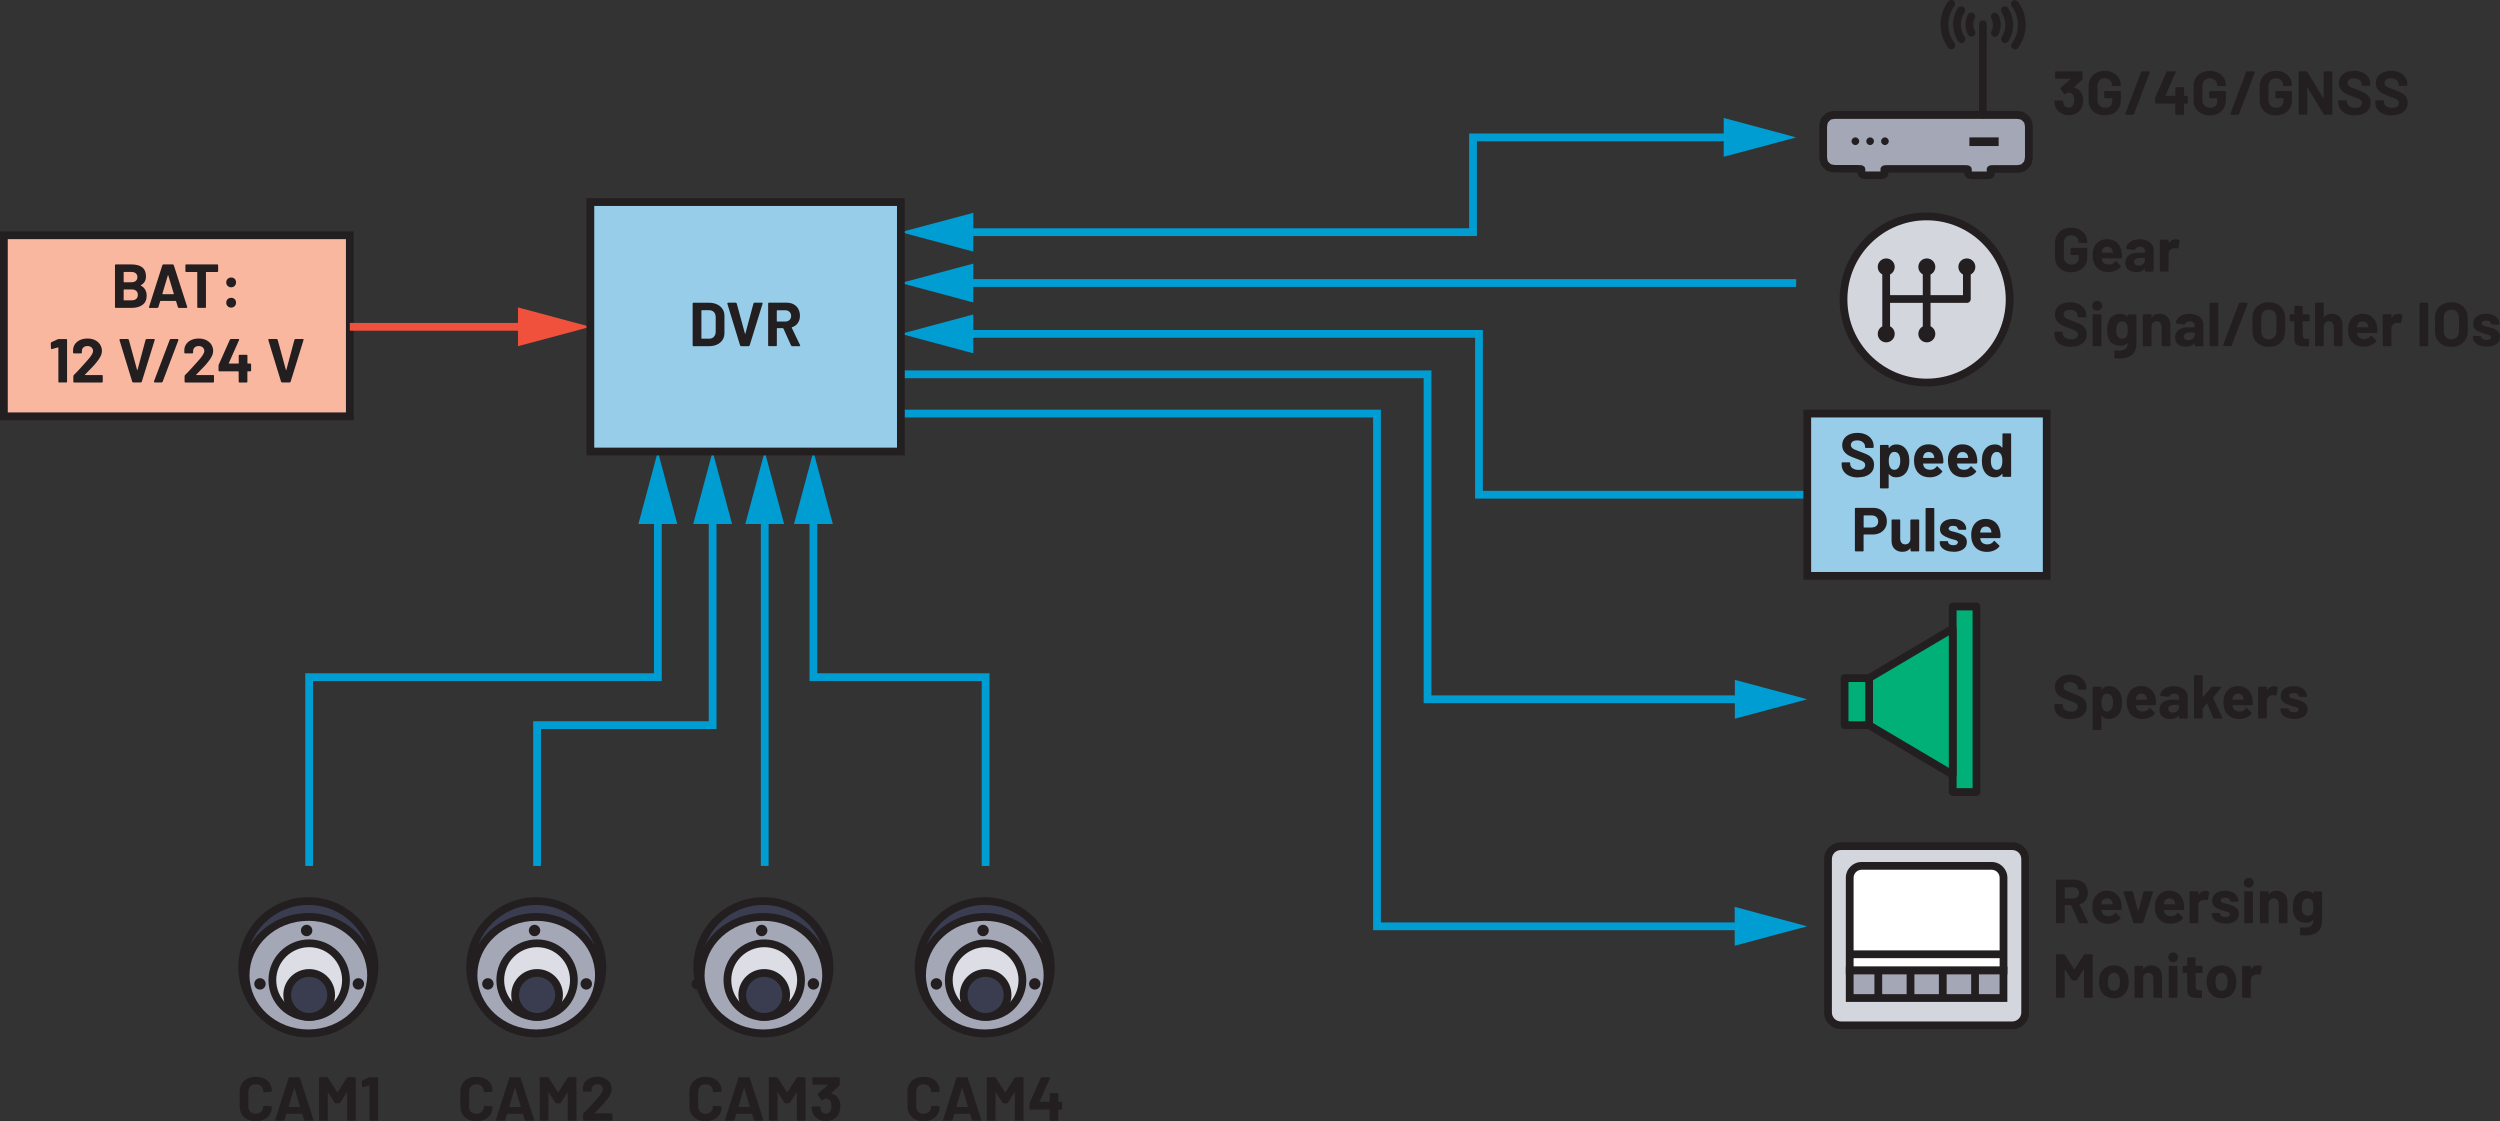 <?xml version="1.0" encoding="UTF-8"?><svg id="uuid-cda7f40b-3da7-411e-b8d1-16d4da2ab6c8" xmlns="http://www.w3.org/2000/svg" width="482.75" height="216.51" viewBox="0 0 482.75 216.51"><rect x="0" y="0" width="482.75" height="216.51" fill="#333333" stroke="none"/><rect x=".75" y="45.43" width="66.8" height="34.96" fill="#fab7a0"/><polygon points="67.55 80.39 67.55 79.64 1.5 79.64 1.5 46.18 66.8 46.18 66.8 80.39 67.55 80.39 67.55 79.64 67.55 80.39 68.3 80.39 68.3 44.68 0 44.68 0 81.14 68.3 81.14 68.3 80.39 67.55 80.39" fill="#231f20"/><polyline points="67.55 63.86 102.57 63.86 102.57 62.36 67.55 62.36" fill="#f0513c"/><polygon points="100.02 66.85 114 63.11 100.02 59.36 100.02 66.85" fill="#f0513c"/><polygon points="185.39 45.58 285.19 45.58 285.19 27.28 335.41 27.28 335.41 25.78 283.69 25.78 283.69 44.08 185.39 44.08 185.39 45.58 185.39 45.58" fill="#009dd3"/><polygon points="187.94 48.58 173.96 44.83 187.94 41.09 187.94 48.58" fill="#009dd3"/><polygon points="332.85 30.28 346.84 26.53 332.85 22.78 332.85 30.28" fill="#009dd3"/><polygon points="126.28 98.62 126.28 130.01 58.95 130.01 58.95 167.21 60.45 167.21 60.45 131.51 127.78 131.51 127.78 98.62 126.28 98.62 126.28 98.62" fill="#009dd3"/><polygon points="123.28 101.18 127.03 87.19 130.78 101.18 123.28 101.18" fill="#009dd3"/><polygon points="156.32 98.62 156.32 131.51 189.57 131.51 189.57 167.21 191.07 167.21 191.07 130.01 157.82 130.01 157.82 98.62 156.32 98.62 156.32 98.62" fill="#009dd3"/><polygon points="153.32 101.18 157.07 87.19 160.82 101.18 153.32 101.18" fill="#009dd3"/><polyline points="146.92 98.62 146.92 167.21 148.42 167.21 148.42 98.62" fill="#009dd3"/><polygon points="143.92 101.18 147.67 87.19 151.41 101.18 143.92 101.18" fill="#009dd3"/><polygon points="136.86 98.62 136.86 139.27 102.96 139.27 102.96 167.21 104.46 167.21 104.46 140.77 138.36 140.77 138.36 98.62 136.86 98.62 136.86 98.62" fill="#009dd3"/><polygon points="133.86 101.18 137.61 87.19 141.36 101.18 133.86 101.18" fill="#009dd3"/><polyline points="185.39 55.4 346.84 55.4 346.84 53.9 185.39 53.9" fill="#009dd3"/><polygon points="187.94 58.4 173.96 54.65 187.94 50.9 187.94 58.4" fill="#009dd3"/><polygon points="185.39 65.22 284.84 65.22 284.84 96.28 348.98 96.28 348.98 94.78 286.34 94.78 286.34 63.72 185.39 63.72 185.39 65.22 185.39 65.22" fill="#009dd3"/><polygon points="187.94 68.22 173.96 64.47 187.94 60.72 187.94 68.22" fill="#009dd3"/><polygon points="173.96 73.03 274.91 73.03 274.91 135.78 337.56 135.78 337.56 134.28 276.41 134.28 276.41 71.53 173.96 71.53 173.96 73.03 173.96 73.03" fill="#009dd3"/><polygon points="335 138.78 348.98 135.03 335 131.28 335 138.78" fill="#009dd3"/><polygon points="173.93 80.61 265.15 80.61 265.15 179.62 337.52 179.62 337.52 178.12 266.65 178.12 266.65 79.11 173.93 79.11 173.93 80.61 173.93 80.61" fill="#009dd3"/><polygon points="334.97 182.62 348.95 178.87 334.97 175.12 334.97 182.62" fill="#009dd3"/><path d="M44.63,59.4c.27,0,.5-.09.68-.27s.27-.41.27-.68-.09-.51-.26-.68c-.18-.18-.4-.26-.68-.26s-.51.09-.68.26c-.18.18-.27.4-.27.68s.09.5.27.68c.18.18.4.27.68.27ZM44.63,55.48c.27,0,.5-.09.68-.27s.27-.41.27-.68-.09-.51-.26-.68c-.18-.18-.4-.26-.68-.26s-.51.09-.68.26c-.18.18-.27.4-.27.68s.09.5.27.68c.18.18.4.27.68.27ZM41.99,51.06h-6.05l-.1.04-.04.1v1.18l.04.1.1.04h2.09l.06.06v6.73l.04.1.1.04h1.4l.1-.04.04-.1v-6.73l.06-.06h2.15l.1-.04.04-.1v-1.18l-.04-.1-.1-.04ZM31.35,56.74l1.06-3.56.04-.04.04.04,1.08,3.56-.05.07h-2.11l-.05-.07ZM34.51,59.46h1.52l.13-.11v-.06s-2.61-8.11-2.61-8.11l-.15-.12h-1.88l-.16.12-2.59,8.11v.13s.12.04.12.04h1.53l.16-.12.35-1.18.06-.05h2.95l.06.05.36,1.18.16.12ZM25.44,58h-1.5l-.06-.06v-1.99l.06-.06h1.49c.38,0,.67.09.88.28.21.19.31.45.31.77s-.1.59-.31.77c-.21.19-.5.28-.86.28ZM23.94,52.51h1.4c.38,0,.67.09.88.27.21.18.31.43.31.74s-.1.54-.31.72c-.21.18-.5.26-.88.26h-1.4l-.06-.06v-1.87l.06-.06ZM27.17,55.08c.68-.34,1.02-.92,1.02-1.72,0-1.54-.95-2.3-2.84-2.3h-3.01l-.1.04-.04.1v8.11l.04.1.1.04h3.11c.86,0,1.55-.2,2.08-.59.53-.4.79-.98.79-1.76,0-.91-.38-1.56-1.14-1.96v-.07Z" fill="#231f20"/><path d="M54.44,73.86h1.51l.16-.12,2.51-8.11v-.12s-.12-.05-.12-.05h-1.47l-.17.12-1.57,5.86-.04.04-.04-.04-1.6-5.86-.17-.12h-1.51l-.13.12v.05s2.48,8.11,2.48,8.11l.16.12ZM48.36,70.2h-.52l-.06-.06v-1.49l-.04-.1-.1-.04h-1.4l-.1.04-.04.1v1.49l-.06.06h-1.82l-.04-.02v-.05l2-4.5v-.13s-.11-.04-.11-.04h-1.5l-.17.11-2.16,4.85-.04.18v.96l.04.1.1.04h3.69l.06.06v1.96l.04.1.1.04h1.4l.1-.04.04-.1v-1.96l.06-.06h.52l.1-.04.04-.1v-1.21l-.04-.1-.1-.04ZM37.89,72.34l.18-.18c.57-.58,1-1.02,1.28-1.32.29-.3.56-.61.8-.92.34-.41.59-.79.76-1.14s.25-.7.25-1.03c0-.44-.12-.84-.34-1.2-.23-.36-.55-.65-.97-.86s-.91-.32-1.48-.32c-.51,0-.97.09-1.38.26-.41.18-.74.43-.99.76s-.38.71-.41,1.15v.56l.04.1.1.04h1.42l.1-.04.04-.1v-.3c0-.3.1-.53.3-.71.2-.18.46-.27.78-.27s.58.09.78.27c.2.18.3.41.3.69,0,.39-.36.99-1.09,1.8-.23.24-.46.49-.68.76-.1.11-.36.39-.77.85s-.81.87-1.2,1.25l-.07.18v1.1l.04.1.1.04h5.4l.1-.04.04-.1v-1.16l-.04-.1-.1-.04h-3.25l-.05-.02v-.05ZM29.83,73.86h1.39l.17-.11,3.08-8.12-.12-.17h-1.39l-.17.11-3.08,8.12.12.17ZM25.7,73.86h1.51l.16-.12,2.51-8.11v-.12s-.12-.05-.12-.05h-1.47l-.17.12-1.57,5.86-.04.04-.04-.04-1.6-5.86-.17-.12h-1.51l-.13.12v.05s2.48,8.11,2.48,8.11l.16.12ZM16.41,72.34l.18-.18c.57-.58,1-1.02,1.28-1.32.29-.3.56-.61.8-.92.34-.41.59-.79.76-1.14s.25-.7.25-1.03c0-.44-.12-.84-.34-1.2-.23-.36-.55-.65-.97-.86s-.91-.32-1.48-.32c-.51,0-.97.09-1.38.26-.41.18-.74.43-.99.76s-.38.71-.41,1.15v.56l.04.1.1.04h1.42l.1-.04.04-.1v-.3c0-.3.1-.53.3-.71.2-.18.46-.27.78-.27s.58.09.78.27c.2.18.3.41.3.69,0,.39-.36.99-1.09,1.8-.23.24-.46.49-.68.76-.1.11-.36.39-.77.85s-.81.87-1.2,1.25l-.07.18v1.1l.04.1.1.04h5.4l.1-.04.04-.1v-1.16l-.04-.1-.1-.04h-3.25l-.05-.02v-.05ZM11.17,65.5l-1.26.59-.11.17.04,1.03.11.13h.05s1.19-.34,1.19-.34h.05s.03.06.03.06v6.58l.04.1.1.04h1.4l.1-.04.04-.1v-8.11l-.04-.1-.1-.04h-1.45l-.18.04Z" fill="#231f20"/><path d="M446.61,176.13c-.06.21-.18.38-.35.51s-.38.2-.63.2-.46-.07-.64-.2-.31-.31-.38-.52c-.1-.19-.14-.51-.14-.96,0-.41.05-.73.17-.97.08-.22.2-.39.37-.52s.37-.2.61-.2.46.07.62.2.29.31.36.52l.08.38c.02.14.03.33.03.58,0,.42-.03.74-.1.98ZM446.71,172.25v.29l-.03.04-.05-.02c-.33-.37-.8-.55-1.42-.55-.53,0-.99.15-1.39.44s-.68.69-.85,1.18c-.14.39-.22.9-.22,1.52,0,.58.06,1.06.18,1.43.19.56.49.97.93,1.22.44.25.91.38,1.43.38.58,0,1.03-.16,1.33-.49l.05-.02.03.04c0,.5-.14.86-.41,1.08-.28.22-.67.34-1.18.34-.24,0-.5-.02-.79-.07l-.17.13-.05,1.24.12.16c.34.04.66.06.94.06.95,0,1.73-.22,2.33-.67.6-.45.91-1.2.91-2.24v-5.47l-.04-.1-.1-.04h-1.4l-.1.04-.04.1ZM439.59,172.01c-.65,0-1.14.23-1.46.7h-.04s-.02-.04-.02-.04v-.42l-.04-.1-.1-.04h-1.4l-.1.04-.04.1v5.88l.04.1.1.04h1.4l.1-.04.04-.1v-3.59c0-.32.09-.58.27-.78s.42-.3.71-.3.53.1.71.3.27.46.27.78v3.59l.04.1.1.04h1.4l.1-.04.04-.1v-3.94c0-.67-.2-1.2-.59-1.6-.39-.39-.91-.59-1.55-.59ZM433.51,178.27h1.4l.1-.04.04-.1v-5.89l-.04-.1-.1-.04h-1.4l-.1.04-.04.1v5.89l.04.1.1.04ZM434.23,171.41c.27,0,.5-.09.68-.27.18-.18.27-.41.27-.68s-.09-.51-.26-.68c-.18-.18-.4-.26-.69-.26s-.51.09-.68.26-.26.4-.26.68.09.5.27.68c.18.18.41.27.68.27ZM429.75,178.36c.79,0,1.42-.17,1.89-.5.47-.33.7-.79.7-1.39,0-.5-.16-.89-.49-1.15s-.78-.48-1.34-.65l-.36-.1-.3-.08c-.38-.09-.66-.17-.82-.25l-.25-.36.25-.4c.17-.1.38-.14.65-.14.3,0,.54.06.71.18l.27.44.04.1.1.04h1.28l.1-.04.04-.1c0-.38-.11-.71-.32-1.01-.21-.3-.51-.53-.89-.69-.38-.16-.83-.25-1.34-.25-.76,0-1.37.17-1.83.52-.46.35-.69.82-.69,1.41,0,.48.15.85.46,1.1.3.26.71.47,1.22.65.22.09.51.18.89.28.33.08.56.16.71.23l.22.32-.25.4c-.17.11-.39.16-.66.16-.3,0-.54-.06-.74-.19s-.29-.27-.29-.45h0s-.04-.11-.04-.11l-.1-.04h-1.33l-.1.04-.04.1v.12c0,.34.11.65.33.92.22.27.53.48.93.64.4.15.87.23,1.4.23ZM425.86,172.02c-.55,0-.99.24-1.32.72h-.04s-.02-.04-.02-.04v-.46l-.04-.1-.1-.04h-1.4l-.1.04-.04.1v5.88l.04.1.1.04h1.4l.1-.04.04-.1v-3.28c0-.31.1-.56.3-.75.2-.19.45-.29.73-.32l.26-.02.42.06.17-.08.25-1.37-.07-.18c-.17-.11-.4-.17-.69-.17ZM418.9,173.46c.27,0,.49.07.67.2.18.13.31.32.38.56,0,0,.02.1.06.34l-.05.06h-2.08l-.06-.06.09-.38c.16-.47.49-.71.99-.71ZM421.7,174.56c-.1-.78-.4-1.4-.88-1.86-.48-.46-1.12-.7-1.93-.7-.63,0-1.18.17-1.64.5-.46.34-.78.79-.97,1.36-.12.34-.18.72-.18,1.16,0,.65.08,1.17.25,1.57.21.56.55,1,1.03,1.31.48.31,1.06.47,1.75.47.5,0,.95-.09,1.37-.27s.76-.43,1.02-.76l.05-.1-.06-.11-.87-.85-.08-.05-.11.07c-.3.41-.7.62-1.21.62-.64,0-1.06-.22-1.27-.67l-.13-.48.05-.06h3.71l.16-.14c.02-.38,0-.72-.05-1.02ZM412.11,178.27h1.57l.16-.12,1.91-5.87v-.13s-.12-.04-.12-.04l-1.55-.02-.17.12-.98,3.64-.04.04-.04-.04-.98-3.64-.17-.12h-1.55l-.13.11v.06s1.93,5.89,1.93,5.89l.16.12ZM406.84,173.46c.27,0,.49.07.67.2.18.13.31.32.38.56,0,0,.02.1.06.34l-.05.06h-2.08l-.06-.06.09-.38c.16-.47.49-.71.99-.71ZM409.64,174.56c-.1-.78-.4-1.4-.88-1.86-.48-.46-1.12-.7-1.93-.7-.63,0-1.18.17-1.64.5-.46.34-.78.79-.97,1.36-.12.34-.18.72-.18,1.16,0,.65.08,1.17.25,1.57.21.56.55,1,1.03,1.31.48.31,1.06.47,1.75.47.5,0,.95-.09,1.37-.27s.76-.43,1.02-.76l.05-.1-.06-.11-.87-.85-.08-.05-.11.07c-.3.41-.7.62-1.21.62-.64,0-1.06-.22-1.27-.67l-.13-.48.05-.06h3.71l.16-.14c.02-.38,0-.72-.05-1.02ZM398.76,171.33h1.57c.34,0,.61.1.82.31.21.2.32.47.32.79s-.11.58-.32.78c-.21.2-.49.3-.82.3h-1.57l-.06-.06v-2.05l.06-.06ZM401.61,178.27h1.48l.13-.1-.02-.07-1.63-3.4.04-.08c.49-.16.87-.43,1.14-.82.27-.39.41-.85.41-1.4,0-.5-.11-.95-.32-1.33-.21-.38-.51-.68-.9-.89s-.84-.31-1.35-.31h-3.43l-.1.04-.04.1v8.11l.04.1.1.04h1.4l.1-.04.04-.1v-3.28l.06-.06h1.12l.07.05,1.5,3.32.17.11Z" fill="#231f20"/><path d="M436.01,186.42c-.55,0-.99.24-1.32.72h-.04s-.02-.04-.02-.04v-.46l-.04-.1-.1-.04h-1.4l-.1.04-.04.1v5.88l.04.1.1.04h1.4l.1-.04.04-.1v-3.28c0-.31.1-.56.3-.75.2-.19.45-.29.73-.32l.26-.02.42.06.17-.08.25-1.37-.07-.18c-.17-.11-.4-.17-.69-.17ZM428.98,191.32c-.27,0-.5-.08-.69-.24s-.32-.38-.4-.66c-.06-.2-.08-.48-.08-.84s.03-.66.1-.85c.08-.27.21-.48.39-.64s.41-.23.68-.23.49.08.67.23.32.36.41.64c.06.23.1.52.1.85,0,.3-.03.58-.1.84-.08.28-.21.5-.4.66s-.41.24-.67.24ZM428.98,192.77c.67,0,1.25-.18,1.72-.53.47-.36.8-.85.98-1.47.11-.38.17-.78.17-1.21s-.06-.86-.19-1.26c-.19-.59-.52-1.05-.98-1.39-.46-.33-1.02-.5-1.68-.5s-1.25.17-1.73.5c-.48.34-.81.8-1,1.39-.11.38-.17.8-.17,1.27,0,.44.05.85.17,1.22.18.61.5,1.09.98,1.44.48.35,1.06.53,1.73.53ZM425.32,187.72v-1.07l-.04-.1-.1-.04h-1.15l-.06-.06v-1.43l-.04-.1-.1-.04h-1.34l-.1.04-.04.1v1.43l-.06.06h-.68l-.1.04-.04.1v1.07l.04.1.1.04h.68l.06.06v3.22c0,.61.18,1.02.5,1.24s.82.33,1.49.33c.14,0,.38,0,.72-.02l.14-.16v-1.14l-.04-.1-.1-.04h-.4c-.24,0-.41-.06-.52-.19-.11-.13-.16-.32-.16-.59v-2.54l.06-.06h1.15l.1-.04.04-.1ZM418.92,192.68h1.4l.1-.04.04-.1v-5.89l-.04-.1-.1-.04h-1.4l-.1.04-.04.1v5.89l.04.1.1.04ZM419.63,185.81c.27,0,.5-.09.68-.27.18-.18.27-.41.27-.68s-.09-.51-.26-.68c-.18-.18-.4-.26-.69-.26s-.51.09-.68.26-.26.4-.26.68.09.5.27.68c.18.18.41.27.68.27ZM415.37,186.41c-.65,0-1.14.23-1.46.7h-.04s-.02-.04-.02-.04v-.42l-.04-.1-.1-.04h-1.4l-.1.04-.04.1v5.88l.04.1.1.04h1.4l.1-.04.04-.1v-3.59c0-.32.09-.58.27-.78s.42-.3.71-.3.53.1.71.3.27.46.27.78v3.59l.04.1.1.04h1.4l.1-.04.04-.1v-3.94c0-.67-.2-1.2-.59-1.6-.39-.39-.91-.59-1.55-.59ZM408.2,191.32c-.27,0-.5-.08-.69-.24s-.32-.38-.4-.66c-.06-.2-.08-.48-.08-.84s.03-.66.1-.85c.08-.27.21-.48.39-.64s.41-.23.68-.23.49.08.67.23.32.36.41.64c.06.23.1.52.1.85,0,.3-.03.58-.1.84-.08.28-.21.5-.4.66s-.41.24-.67.24ZM408.2,192.77c.67,0,1.25-.18,1.72-.53.47-.36.8-.85.98-1.47.11-.38.17-.78.17-1.21s-.06-.86-.19-1.26c-.19-.59-.52-1.05-.98-1.39-.46-.33-1.02-.5-1.68-.5s-1.25.17-1.73.5c-.48.34-.81.8-1,1.39-.11.38-.17.8-.17,1.27,0,.44.05.85.17,1.22.18.61.5,1.09.98,1.44.48.35,1.06.53,1.73.53ZM402.4,184.37l-1.81,2.8h-.07l-1.8-2.8-.17-.1h-1.4l-.1.04-.04.1v8.11l.04.1.1.04h1.4l.1-.04.04-.1v-5.28l.02-.05.05.03,1.27,1.99.17.1h.71l.17-.1,1.27-1.99.05-.04.02.05v5.29l.04.1.1.04h1.4l.1-.04.04-.1v-8.11l-.04-.1-.1-.04h-1.4l-.17.1Z" fill="#231f20"/><path d="M443,138.84c.79,0,1.42-.17,1.89-.5.47-.33.7-.79.7-1.39,0-.5-.16-.89-.49-1.15s-.78-.48-1.34-.65l-.36-.1-.3-.08c-.38-.09-.66-.17-.82-.25l-.25-.36.25-.4c.17-.1.38-.14.65-.14.3,0,.54.06.71.18l.27.44.04.1.1.04h1.28l.1-.04.04-.1c0-.38-.11-.71-.32-1.01-.21-.3-.51-.53-.89-.69-.38-.16-.83-.25-1.34-.25-.76,0-1.37.17-1.83.52-.46.35-.69.82-.69,1.41,0,.48.15.85.46,1.1.3.26.71.47,1.22.65.22.09.51.18.89.28.33.08.56.16.71.23l.22.32-.25.4c-.17.11-.39.16-.66.16-.3,0-.54-.06-.74-.19s-.29-.27-.29-.45h0s-.04-.11-.04-.11l-.1-.04h-1.33l-.1.04-.04.1v.12c0,.34.11.65.33.92.22.27.53.48.93.64.4.15.87.23,1.4.23ZM439.11,132.5c-.55,0-.99.24-1.32.72h-.04s-.02-.04-.02-.04v-.46l-.04-.1-.1-.04h-1.4l-.1.04-.04.1v5.88l.04.1.1.04h1.4l.1-.04.04-.1v-3.28c0-.31.1-.56.3-.75.2-.19.45-.29.73-.32l.26-.02.42.06.17-.08.25-1.37-.07-.18c-.17-.11-.4-.17-.69-.17ZM432.15,133.94c.27,0,.49.07.67.2.18.13.31.32.38.56,0,0,.02.1.06.34l-.05.06h-2.08l-.06-.06.09-.38c.16-.47.49-.71.99-.71ZM434.95,135.03c-.1-.78-.4-1.4-.88-1.86-.48-.46-1.12-.7-1.93-.7-.63,0-1.18.17-1.64.5-.46.34-.78.79-.97,1.36-.12.34-.18.72-.18,1.16,0,.65.08,1.17.25,1.57.21.56.55,1,1.03,1.31.48.31,1.06.47,1.75.47.5,0,.95-.09,1.37-.27s.76-.43,1.02-.76l.05-.1-.06-.11-.87-.85-.08-.05-.11.07c-.3.41-.7.62-1.21.62-.64,0-1.06-.22-1.27-.67l-.13-.48.05-.06h3.71l.16-.14c.02-.38,0-.72-.05-1.02ZM423.79,138.75h1.4l.1-.04.04-.1v-1.75l.02-.07.77-.96.04-.02.04.03,1.19,2.81.17.11h1.47l.13-.1-.02-.07-1.79-3.8v-.08s1.54-1.93,1.54-1.93l.04-.1-.12-.08h-1.6l-.18.08-1.63,1.9-.05.02-.02-.04v-4.04l-.04-.1-.1-.04h-1.4l-.1.04-.04.1v8.11l.04.1.1.04ZM419.53,137.59c-.26,0-.46-.06-.61-.19s-.23-.29-.23-.51c0-.25.1-.44.31-.58.2-.14.49-.2.85-.2h.86l.06.06v.43c0,.29-.12.52-.36.71-.24.18-.53.28-.88.28ZM419.77,132.49c-.48,0-.91.08-1.3.23-.39.15-.7.36-.94.64-.24.27-.37.58-.4.91l.13.11,1.45.19.16-.12.32-.37c.16-.09.37-.13.62-.13.32,0,.56.07.72.22s.24.35.24.62v.26l-.06.06h-1.22c-.8,0-1.42.17-1.85.51-.43.34-.65.82-.65,1.43s.19,1.04.58,1.34c.38.3.89.46,1.51.46.74,0,1.28-.22,1.62-.66l.05-.02.02.05v.4l.04.1.1.04h1.4l.1-.04.04-.1v-4.07c0-.38-.11-.73-.34-1.04-.23-.31-.54-.56-.95-.74s-.87-.27-1.39-.27ZM413.48,133.94c.27,0,.49.07.67.2.18.13.31.32.38.56,0,0,.02.1.06.34l-.05.06h-2.08l-.06-.06.09-.38c.16-.47.49-.71.99-.71ZM416.27,135.03c-.1-.78-.4-1.4-.88-1.86-.48-.46-1.12-.7-1.93-.7-.63,0-1.18.17-1.64.5-.46.34-.78.79-.97,1.36-.12.34-.18.72-.18,1.16,0,.65.08,1.17.25,1.57.21.56.55,1,1.03,1.31.48.31,1.06.47,1.75.47.5,0,.95-.09,1.37-.27s.76-.43,1.02-.76l.05-.1-.06-.11-.87-.85-.08-.05-.11.07c-.3.41-.7.62-1.21.62-.64,0-1.06-.22-1.27-.67l-.13-.48.05-.06h3.71l.16-.14c.02-.38,0-.72-.05-1.02ZM407.71,136.93c-.2.31-.48.47-.84.47s-.63-.16-.81-.48c-.18-.3-.26-.71-.26-1.25s.08-.92.25-1.21c.18-.34.46-.52.83-.52.41,0,.71.17.89.52.17.3.25.7.25,1.2,0,.54-.1.96-.3,1.27ZM409.54,134.24c-.18-.55-.47-.98-.87-1.29-.4-.31-.88-.46-1.43-.46-.59,0-1.06.22-1.39.66l-.05.02-.03-.04v-.4l-.04-.1-.1-.04h-1.4l-.1.04-.04.1v8.11l.04.1.1.04h1.4l.1-.04.04-.1v-2.57l.03-.05.05.02c.32.4.77.6,1.34.6s1.07-.15,1.47-.45c.4-.3.69-.71.87-1.22.15-.45.23-.95.23-1.5s-.07-1.03-.21-1.44ZM399.88,138.85c.95,0,1.69-.22,2.24-.65.55-.44.83-1.03.83-1.78,0-.5-.13-.91-.39-1.23-.26-.32-.55-.55-.88-.71s-.77-.34-1.34-.55c-.51-.18-.89-.33-1.13-.44-.24-.11-.43-.23-.55-.37-.12-.14-.19-.3-.19-.5,0-.28.11-.5.32-.66.21-.16.51-.24.88-.24.48,0,.86.12,1.13.35.28.24.41.52.41.86v.1l.04.1.1.04h1.38l.1-.04.04-.1v-.18c0-.51-.13-.96-.4-1.35-.27-.39-.64-.69-1.12-.91-.47-.22-1.02-.32-1.62-.32-.58,0-1.08.1-1.53.29-.44.19-.78.47-1.03.83s-.37.78-.37,1.26.12.9.38,1.23.56.59.94.79c.37.19.83.38,1.36.56.48.18.83.31,1.05.41.22.1.39.22.52.35.13.13.19.29.19.49,0,.26-.1.49-.31.67-.21.18-.52.27-.95.27-.5,0-.9-.11-1.2-.33-.29-.22-.44-.49-.44-.81v-.18l-.04-.1-.1-.04h-1.37l-.1.04-.04.1v.26c0,.5.13.95.39,1.33s.63.67,1.11.88,1.04.31,1.68.31Z" fill="#231f20"/><path d="M420.13,46.2c-.55,0-.99.24-1.32.72h-.04s-.02-.04-.02-.04v-.46l-.04-.1-.1-.04h-1.4l-.1.04-.04.1v5.88l.04.1.1.04h1.4l.1-.04.04-.1v-3.28c0-.31.1-.56.3-.75.2-.19.45-.29.73-.32l.26-.02.42.06.17-.08.25-1.37-.07-.18c-.17-.11-.4-.17-.69-.17ZM412.94,51.29c-.26,0-.46-.06-.61-.19s-.23-.29-.23-.51c0-.25.1-.44.31-.58.2-.14.49-.2.85-.2h.86l.06.06v.43c0,.29-.12.52-.36.71-.24.18-.53.28-.88.28ZM413.18,46.19c-.48,0-.91.08-1.3.23-.39.15-.7.36-.94.64-.24.27-.37.58-.4.91l.13.11,1.45.19.16-.12.32-.37c.16-.09.37-.13.62-.13.32,0,.56.07.72.22s.24.35.24.62v.26l-.06.06h-1.22c-.8,0-1.42.17-1.85.51-.43.34-.65.82-.65,1.43s.19,1.04.58,1.34c.38.3.89.46,1.51.46.74,0,1.28-.22,1.62-.66l.05-.02.02.05v.4l.04.1.1.04h1.4l.1-.04.04-.1v-4.07c0-.38-.11-.73-.34-1.04-.23-.31-.54-.56-.95-.74s-.87-.27-1.39-.27ZM406.89,47.64c.27,0,.49.07.67.2.18.13.31.32.38.56,0,0,.02.1.06.34l-.05.06h-2.08l-.06-.06.09-.38c.16-.47.49-.71.99-.71ZM409.69,48.73c-.1-.78-.4-1.4-.88-1.86-.48-.46-1.12-.7-1.93-.7-.63,0-1.18.17-1.64.5-.46.34-.78.79-.97,1.36-.12.34-.18.72-.18,1.16,0,.65.08,1.17.25,1.57.21.56.55,1,1.03,1.31.48.31,1.06.47,1.75.47.5,0,.95-.09,1.37-.27s.76-.43,1.02-.76l.05-.1-.06-.11-.87-.85-.08-.05-.11.07c-.3.41-.7.62-1.21.62-.64,0-1.06-.22-1.27-.67l-.13-.48.05-.06h3.71l.16-.14c.02-.38,0-.72-.05-1.02ZM399.95,52.55c.62,0,1.16-.12,1.63-.35.47-.24.83-.58,1.09-1.03s.38-.98.38-1.58v-1.58l-.04-.1-.1-.04h-2.93l-.1.04-.04.1v1.1l.04.1.1.04h1.35l.06.06v.54c0,.39-.12.7-.37.92-.25.22-.58.33-1,.33s-.79-.13-1.07-.4c-.28-.27-.42-.62-.42-1.05v-2.78c0-.43.13-.78.39-1.05.26-.27.61-.4,1.04-.4s.76.13,1.02.38.38.56.38.93v.04l.04.1.1.04h1.4l.1-.04.04-.1v-.08c0-.5-.13-.96-.39-1.37s-.62-.74-1.09-.98c-.47-.24-1.01-.36-1.62-.36s-1.16.12-1.63.37c-.47.24-.84.59-1.1,1.04-.26.45-.39.96-.39,1.55v2.69c0,.58.13,1.1.39,1.54.26.44.63.79,1.1,1.04.47.25,1.02.37,1.63.37Z" fill="#231f20"/><path d="M480.16,66.94c.79,0,1.42-.17,1.89-.5.47-.33.7-.79.7-1.39,0-.5-.16-.89-.49-1.15s-.78-.48-1.34-.65l-.36-.1-.3-.08c-.38-.09-.66-.17-.82-.25l-.25-.36.25-.4c.17-.1.38-.14.65-.14.3,0,.54.06.71.18l.27.44.04.1.1.04h1.28l.1-.04.04-.1c0-.38-.11-.71-.32-1.01-.21-.3-.51-.53-.89-.69-.38-.16-.83-.25-1.34-.25-.76,0-1.37.17-1.83.52-.46.35-.69.82-.69,1.41,0,.48.15.85.46,1.1.3.26.71.47,1.22.65.22.09.51.18.89.28.33.08.56.16.71.23l.22.32-.25.4c-.17.11-.39.16-.66.16-.3,0-.54-.06-.74-.19s-.29-.27-.29-.45h0s-.04-.11-.04-.11l-.1-.04h-1.33l-.1.04-.04.1v.12c0,.34.11.65.33.92.22.27.53.48.93.64.4.15.87.23,1.4.23ZM473.35,65.53c-.44,0-.79-.14-1.06-.42-.27-.28-.4-.65-.4-1.12v-2.64c0-.46.13-.84.4-1.12s.62-.43,1.06-.43.8.14,1.07.43c.27.28.4.66.4,1.12v2.64c0,.46-.13.84-.41,1.12-.27.28-.63.42-1.07.42ZM473.35,66.99c.63,0,1.19-.13,1.66-.38.47-.25.85-.61,1.11-1.07.26-.46.4-1,.4-1.6v-2.57c0-.59-.13-1.12-.4-1.57s-.63-.81-1.11-1.06c-.48-.25-1.03-.38-1.66-.38s-1.18.13-1.65.38c-.48.25-.85.61-1.11,1.06-.27.46-.4.98-.4,1.57v2.57c0,.6.13,1.13.4,1.59.26.46.63.82,1.11,1.07.47.26,1.03.38,1.65.38ZM467.35,66.85h1.4l.1-.04.04-.1v-8.11l-.04-.1-.1-.04h-1.4l-.1.04-.04.1v8.11l.04.1.1.04ZM463.17,60.6c-.55,0-.99.24-1.32.72h-.04s-.02-.04-.02-.04v-.46l-.04-.1-.1-.04h-1.4l-.1.04-.04.1v5.88l.04.1.1.04h1.4l.1-.04.04-.1v-3.28c0-.31.1-.56.3-.75.2-.19.45-.29.73-.32l.26-.02.42.06.17-.08.25-1.37-.07-.18c-.17-.11-.4-.17-.69-.17ZM456.21,62.04c.27,0,.49.07.67.2.18.13.31.32.38.56,0,0,.02.1.06.34l-.05.06h-2.08l-.06-.06.09-.38c.16-.47.49-.71.99-.71ZM459.01,63.14c-.1-.78-.4-1.4-.88-1.86-.48-.46-1.12-.7-1.93-.7-.63,0-1.18.17-1.64.5-.46.34-.78.79-.97,1.36-.12.34-.18.72-.18,1.16,0,.65.08,1.17.25,1.57.21.56.55,1,1.03,1.31.48.31,1.06.47,1.75.47.5,0,.95-.09,1.37-.27s.76-.43,1.02-.76l.05-.1-.06-.11-.87-.85-.08-.05-.11.07c-.3.41-.7.62-1.21.62-.64,0-1.06-.22-1.27-.67l-.13-.48.05-.06h3.71l.16-.14c.02-.38,0-.72-.05-1.02ZM450.23,60.59c-.65,0-1.14.23-1.46.7h-.04s-.02-.04-.02-.04v-2.65l-.04-.1-.1-.04h-1.4l-.1.04-.04.1v8.11l.04.1.1.04h1.4l.1-.04.04-.1v-3.59c0-.32.09-.58.27-.78s.42-.3.71-.3.53.1.71.3.27.46.27.78v3.59l.04.1.1.04h1.4l.1-.04.04-.1v-3.94c0-.67-.2-1.2-.59-1.6-.39-.39-.91-.59-1.55-.59ZM446,61.9v-1.07l-.04-.1-.1-.04h-1.15l-.06-.06v-1.43l-.04-.1-.1-.04h-1.34l-.1.04-.04.1v1.43l-.06.06h-.68l-.1.04-.04.1v1.07l.04.1.1.04h.68l.06.06v3.22c0,.61.18,1.02.5,1.24s.82.33,1.49.33c.14,0,.38,0,.72-.02l.14-.16v-1.14l-.04-.1-.1-.04h-.4c-.24,0-.41-.06-.52-.19-.11-.13-.16-.32-.16-.59v-2.54l.06-.06h1.15l.1-.04.04-.1ZM438.1,65.53c-.44,0-.79-.14-1.06-.42-.27-.28-.4-.65-.4-1.12v-2.64c0-.46.13-.84.4-1.12s.62-.43,1.06-.43.8.14,1.07.43c.27.28.4.66.4,1.12v2.64c0,.46-.13.84-.41,1.12-.27.28-.63.42-1.07.42ZM438.1,66.99c.63,0,1.19-.13,1.66-.38.47-.25.85-.61,1.11-1.07.26-.46.4-1,.4-1.6v-2.57c0-.59-.13-1.12-.4-1.57s-.63-.81-1.11-1.06c-.48-.25-1.03-.38-1.66-.38s-1.18.13-1.65.38c-.48.25-.85.61-1.11,1.06-.27.46-.4.98-.4,1.57v2.57c0,.6.13,1.13.4,1.59.26.46.63.82,1.11,1.07.47.26,1.03.38,1.65.38ZM429.38,66.85h1.39l.17-.11,3.08-8.12-.12-.17h-1.39l-.17.11-3.08,8.12.12.17ZM426.81,66.85h1.4l.1-.04.04-.1v-8.11l-.04-.1-.1-.04h-1.4l-.1.04-.04.1v8.11l.04.1.1.04ZM422.55,65.69c-.26,0-.46-.06-.61-.19s-.23-.29-.23-.51c0-.25.1-.44.31-.58.2-.14.49-.2.85-.2h.86l.06.06v.43c0,.29-.12.52-.36.71-.24.18-.53.28-.88.28ZM422.79,60.59c-.48,0-.91.08-1.3.23-.39.15-.7.36-.94.64-.24.27-.37.58-.4.91l.13.11,1.45.19.16-.12.32-.37c.16-.09.37-.13.62-.13.32,0,.56.07.72.22s.24.35.24.62v.26l-.06.06h-1.22c-.8,0-1.42.17-1.85.51-.43.34-.65.82-.65,1.43s.19,1.04.58,1.34c.38.3.89.46,1.51.46.74,0,1.28-.22,1.62-.66l.05-.02.02.05v.4l.04.1.1.04h1.4l.1-.04.04-.1v-4.07c0-.38-.11-.73-.34-1.04-.23-.31-.54-.56-.95-.74s-.87-.27-1.39-.27ZM416.98,60.59c-.65,0-1.14.23-1.46.7h-.04s-.02-.04-.02-.04v-.42l-.04-.1-.1-.04h-1.4l-.1.04-.04.1v5.88l.04.1.1.04h1.4l.1-.04.04-.1v-3.59c0-.32.09-.58.27-.78s.42-.3.71-.3.53.1.71.3.27.46.27.78v3.59l.04.1.1.04h1.4l.1-.04.04-.1v-3.94c0-.67-.2-1.2-.59-1.6-.39-.39-.91-.59-1.55-.59ZM410.77,64.71c-.06.21-.18.38-.35.51s-.38.2-.63.2-.46-.07-.64-.2-.31-.31-.38-.52c-.1-.19-.14-.51-.14-.96,0-.41.05-.73.17-.97.08-.22.2-.39.37-.52s.37-.2.61-.2.46.07.62.2.29.31.36.52l.08.38c.02.14.03.33.03.58,0,.42-.03.74-.1.98ZM410.86,60.83v.29l-.03.04-.05-.02c-.33-.37-.8-.55-1.42-.55-.53,0-.99.15-1.39.44s-.68.69-.85,1.18c-.14.39-.22.9-.22,1.52,0,.58.06,1.06.18,1.43.19.56.49.97.93,1.22.44.25.91.38,1.43.38.58,0,1.03-.16,1.33-.49l.05-.02.03.04c0,.5-.14.86-.41,1.08-.28.22-.67.34-1.18.34-.24,0-.5-.02-.79-.07l-.17.13-.05,1.24.12.16c.34.04.66.06.94.06.95,0,1.73-.22,2.33-.67.6-.45.91-1.2.91-2.24v-5.47l-.04-.1-.1-.04h-1.4l-.1.04-.04.1ZM404.23,66.85h1.4l.1-.04.04-.1v-5.89l-.04-.1-.1-.04h-1.4l-.1.04-.04.1v5.89l.04.1.1.04ZM404.95,59.99c.27,0,.5-.09.68-.27.18-.18.27-.41.27-.68s-.09-.51-.26-.68c-.18-.18-.4-.26-.69-.26s-.51.09-.68.26-.26.4-.26.68.09.5.27.68c.18.18.41.27.68.27ZM399.88,66.95c.95,0,1.69-.22,2.24-.65.55-.44.83-1.03.83-1.78,0-.5-.13-.91-.39-1.23-.26-.32-.55-.55-.88-.71s-.77-.34-1.34-.55c-.51-.18-.89-.33-1.13-.44-.24-.11-.43-.23-.55-.37-.12-.14-.19-.3-.19-.5,0-.28.11-.5.32-.66.21-.16.51-.24.88-.24.48,0,.86.12,1.13.35.28.24.41.52.41.86v.1l.04.1.1.04h1.38l.1-.04.04-.1v-.18c0-.51-.13-.96-.4-1.35-.27-.39-.64-.69-1.12-.91-.47-.22-1.02-.32-1.62-.32-.58,0-1.08.1-1.53.29-.44.19-.78.47-1.03.83s-.37.78-.37,1.26.12.9.38,1.23.56.59.94.79c.37.19.83.38,1.36.56.48.18.83.31,1.05.41.22.1.39.22.52.35.13.13.19.29.19.49,0,.26-.1.49-.31.67-.21.18-.52.27-.95.27-.5,0-.9-.11-1.2-.33-.29-.22-.44-.49-.44-.81v-.18l-.04-.1-.1-.04h-1.37l-.1.04-.04.1v.26c0,.5.13.95.39,1.33s.63.67,1.11.88,1.04.31,1.68.31Z" fill="#231f20"/><path d="M461.86,22.26c.95,0,1.69-.22,2.24-.65.55-.44.83-1.03.83-1.78,0-.5-.13-.91-.39-1.23-.26-.32-.55-.55-.88-.71s-.77-.34-1.34-.55c-.51-.18-.89-.33-1.13-.44-.24-.11-.43-.23-.55-.37-.12-.14-.19-.3-.19-.5,0-.28.11-.5.32-.66.21-.16.51-.24.88-.24.48,0,.86.12,1.13.35.28.24.41.52.41.86v.1l.04.1.1.04h1.38l.1-.04.04-.1v-.18c0-.51-.13-.96-.4-1.35-.27-.39-.64-.69-1.12-.91-.47-.22-1.02-.32-1.62-.32-.58,0-1.08.1-1.53.29-.44.19-.78.47-1.03.83s-.37.78-.37,1.26.12.9.38,1.23.56.59.94.79c.37.19.83.38,1.36.56.48.18.83.31,1.05.41.22.1.39.22.52.35.13.13.19.29.19.49,0,.26-.1.49-.31.67-.21.18-.52.27-.95.27-.5,0-.9-.11-1.2-.33-.29-.22-.44-.49-.44-.81v-.18l-.04-.1-.1-.04h-1.37l-.1.04-.04.1v.26c0,.5.13.95.39,1.33s.63.67,1.11.88,1.04.31,1.68.31ZM454.72,22.26c.95,0,1.69-.22,2.24-.65.55-.44.83-1.03.83-1.78,0-.5-.13-.91-.39-1.23-.26-.32-.55-.55-.88-.71s-.77-.34-1.34-.55c-.51-.18-.89-.33-1.13-.44-.24-.11-.43-.23-.55-.37-.12-.14-.19-.3-.19-.5,0-.28.11-.5.32-.66.21-.16.51-.24.88-.24.48,0,.86.12,1.13.35.28.24.41.52.41.86v.1l.04.1.1.04h1.38l.1-.04.04-.1v-.18c0-.51-.13-.96-.4-1.35-.27-.39-.64-.69-1.12-.91-.47-.22-1.02-.32-1.62-.32-.58,0-1.08.1-1.53.29-.44.19-.78.47-1.03.83s-.37.78-.37,1.26.12.9.38,1.23.56.59.94.79c.37.19.83.38,1.36.56.48.18.83.31,1.05.41.22.1.39.22.52.35.13.13.19.29.19.49,0,.26-.1.49-.31.67-.21.18-.52.27-.95.27-.5,0-.9-.11-1.2-.33-.29-.22-.44-.49-.44-.81v-.18l-.04-.1-.1-.04h-1.37l-.1.04-.04.1v.26c0,.5.13.95.39,1.33s.63.67,1.11.88,1.04.31,1.68.31ZM448.69,13.91v5.04s-.01.05-.01.05l-.05-.03-3.1-5.11-.17-.1h-1.36l-.1.04-.04.1v8.11l.04.1.1.04h1.4l.1-.04.04-.1-.02-5.06.02-.05.05.03,3.11,5.14.17.1h1.36l.1-.04.04-.1v-8.11l-.04-.1-.1-.04h-1.4l-.1.04-.04.1ZM439.47,22.26c.62,0,1.16-.12,1.63-.35.47-.24.83-.58,1.09-1.03s.38-.98.38-1.58v-1.58l-.04-.1-.1-.04h-2.93l-.1.04-.04.1v1.1l.04.1.1.04h1.35l.06.06v.54c0,.39-.12.7-.37.92-.25.22-.58.33-1,.33s-.79-.13-1.07-.4c-.28-.27-.42-.62-.42-1.05v-2.78c0-.43.13-.78.39-1.05.26-.27.61-.4,1.04-.4s.76.13,1.02.38.38.56.38.93v.04l.04.1.1.04h1.4l.1-.04.04-.1v-.08c0-.5-.13-.96-.39-1.37s-.62-.74-1.09-.98c-.47-.24-1.01-.36-1.62-.36s-1.16.12-1.63.37c-.47.24-.84.59-1.1,1.04-.26.45-.39.96-.39,1.55v2.69c0,.58.13,1.1.39,1.54.26.44.63.79,1.1,1.04.47.25,1.02.37,1.63.37ZM430.78,22.17h1.39l.17-.11,3.08-8.12-.12-.17h-1.39l-.17.11-3.08,8.12.12.17ZM426.71,22.26c.62,0,1.16-.12,1.63-.35.47-.24.83-.58,1.09-1.03s.38-.98.38-1.58v-1.58l-.04-.1-.1-.04h-2.93l-.1.04-.04.1v1.1l.04.1.1.04h1.35l.06.06v.54c0,.39-.12.7-.37.92-.25.22-.58.33-1,.33s-.79-.13-1.07-.4c-.28-.27-.42-.62-.42-1.05v-2.78c0-.43.13-.78.39-1.05.26-.27.61-.4,1.04-.4s.76.13,1.02.38.38.56.38.93v.04l.04.1.1.04h1.4l.1-.04.04-.1v-.08c0-.5-.13-.96-.39-1.37s-.62-.74-1.09-.98c-.47-.24-1.01-.36-1.62-.36s-1.16.12-1.63.37c-.47.24-.84.59-1.1,1.04-.26.45-.39.96-.39,1.55v2.69c0,.58.13,1.1.39,1.54.26.44.63.79,1.1,1.04.47.25,1.02.37,1.63.37ZM422.32,18.51h-.52l-.06-.06v-1.49l-.04-.1-.1-.04h-1.4l-.1.04-.04.1v1.49l-.06.06h-1.82l-.04-.02v-.05l2-4.5v-.13s-.11-.04-.11-.04h-1.5l-.17.11-2.16,4.85-.04.18v.96l.04.1.1.04h3.69l.06.06v1.96l.04.1.1.04h1.4l.1-.04.04-.1v-1.96l.06-.06h.52l.1-.04.04-.1v-1.21l-.04-.1-.1-.04ZM410.5,22.17h1.39l.17-.11,3.08-8.12-.12-.17h-1.39l-.17.11-3.08,8.12.12.17ZM406.43,22.26c.62,0,1.16-.12,1.63-.35.47-.24.83-.58,1.09-1.03s.38-.98.38-1.58v-1.58l-.04-.1-.1-.04h-2.93l-.1.04-.04.1v1.1l.04.1.1.04h1.35l.06.06v.54c0,.39-.12.7-.37.92-.25.22-.58.33-1,.33s-.79-.13-1.07-.4c-.28-.27-.42-.62-.42-1.05v-2.78c0-.43.13-.78.39-1.05.26-.27.61-.4,1.04-.4s.76.13,1.02.38.38.56.38.93v.04l.04.1.1.04h1.4l.1-.04.04-.1v-.08c0-.5-.13-.96-.39-1.37s-.62-.74-1.09-.98c-.47-.24-1.01-.36-1.62-.36s-1.16.12-1.63.37c-.47.24-.84.59-1.1,1.04-.26.45-.39.96-.39,1.55v2.69c0,.58.13,1.1.39,1.54.26.44.63.79,1.1,1.04.47.25,1.02.37,1.63.37ZM402,18.16c-.3-.69-.79-1.1-1.49-1.24l-.05-.02.02-.05,1.57-1.44.08-.18v-1.32l-.04-.1-.1-.04h-5.01l-.1.04-.04.1v1.16l.04.1.1.04h2.82l.04.02-.02.05-1.91,1.67-.05.12.02.08.71,1,.11.07.1-.04.35-.22.28-.08c.43,0,.74.19.92.56.12.24.18.55.18.92,0,.32-.06.6-.17.84-.17.39-.48.59-.92.59-.22,0-.42-.06-.58-.17-.16-.12-.28-.28-.35-.49-.06-.13-.1-.32-.13-.59l-.14-.14h-1.42l-.14.14c.02.36.08.7.19,1.01.2.52.53.93.99,1.24.46.3.99.46,1.6.46s1.15-.14,1.6-.43c.45-.29.78-.69.97-1.2.14-.37.22-.77.22-1.2,0-.48-.08-.9-.24-1.27Z" fill="#231f20"/><rect x="114" y="39.02" width="59.96" height="48.17" fill="#97cde9"/><polygon points="173.96 87.19 173.96 86.44 114.75 86.44 114.75 39.77 173.21 39.77 173.21 87.19 173.96 87.19 173.96 86.44 173.96 87.19 174.71 87.19 174.71 38.27 113.25 38.27 113.25 87.94 174.71 87.94 174.71 87.19 173.96 87.19" fill="#231f20"/><path d="M150.06,59.91h1.57c.34,0,.61.1.82.31.21.2.32.47.32.79s-.11.58-.32.78c-.21.2-.49.3-.82.3h-1.57l-.06-.06v-2.05l.06-.06ZM152.92,66.85h1.48l.13-.1-.02-.07-1.63-3.4.04-.08c.49-.16.87-.43,1.14-.82.27-.39.41-.85.41-1.4,0-.5-.11-.95-.32-1.33-.21-.38-.51-.68-.9-.89s-.84-.31-1.35-.31h-3.43l-.1.04-.04.1v8.11l.04.1.1.04h1.4l.1-.04.04-.1v-3.28l.06-.06h1.12l.07.05,1.5,3.32.17.11ZM143.08,66.85h1.51l.16-.12,2.51-8.11v-.12s-.12-.05-.12-.05h-1.47l-.17.12-1.57,5.86-.04.04-.04-.04-1.6-5.86-.17-.12h-1.51l-.13.12v.05s2.48,8.11,2.48,8.11l.16.12ZM135.44,65.34v-5.38l.06-.06h1.44c.38,0,.69.12.92.37s.34.58.34,1v2.76c0,.42-.12.75-.35,1s-.53.37-.89.37h-1.45l-.06-.06ZM133.89,66.85h3c.6,0,1.12-.11,1.58-.32.45-.21.8-.51,1.05-.89s.37-.83.37-1.33v-3.31c0-.5-.12-.95-.37-1.33-.25-.38-.6-.68-1.05-.89-.45-.21-.98-.32-1.58-.32h-3l-.1.04-.04.1v8.11l.04.1.1.04Z" fill="#231f20"/><path d="M71.24,208.05l-1.26.59-.11.17.04,1.03.11.13h.05s1.19-.34,1.19-.34h.05s.03.06.03.06v6.58l.04.1.1.04h1.4l.1-.04.04-.1v-8.11l-.04-.1-.1-.04h-1.45l-.18.04ZM67,208.11l-1.81,2.8h-.07l-1.8-2.8-.17-.1h-1.4l-.1.04-.04.1v8.11l.04.1.1.04h1.4l.1-.04.04-.1v-5.28l.02-.05.05.03,1.27,1.99.17.1h.71l.17-.1,1.27-1.99.05-.04.02.05v5.29l.04.1.1.04h1.4l.1-.04.04-.1v-8.11l-.04-.1-.1-.04h-1.4l-.17.1ZM55.73,213.69l1.06-3.56.04-.04.04.04,1.08,3.56-.05.07h-2.11l-.05-.07ZM58.88,216.42h1.52l.13-.11v-.06s-2.61-8.11-2.61-8.11l-.15-.12h-1.88l-.16.12-2.59,8.11v.13s.12.04.12.04h1.53l.16-.12.35-1.18.06-.05h2.95l.06.05.36,1.18.16.12ZM49.39,216.51c.62,0,1.16-.12,1.63-.35.47-.23.83-.56,1.09-.98.26-.42.39-.91.39-1.46l-.04-.08-.1-.04-1.4-.06-.14.13c0,.42-.13.75-.39,1.01-.26.26-.6.38-1.03.38s-.78-.13-1.04-.38c-.26-.26-.39-.59-.39-1.01v-2.89c0-.42.13-.76.39-1.02s.61-.38,1.04-.38.77.13,1.03.38c.26.26.39.6.39,1.02l.12.13h.02l1.4-.08.14-.13c0-.55-.13-1.04-.39-1.46s-.62-.74-1.09-.97c-.47-.23-1.01-.34-1.63-.34s-1.17.12-1.64.36c-.47.24-.84.58-1.09,1.02-.26.44-.38.95-.38,1.52v2.77c0,.58.13,1.08.38,1.52s.62.78,1.09,1.03c.47.24,1.02.37,1.64.37Z" fill="#231f20"/><path d="M114.85,214.89l.18-.18c.57-.58,1-1.02,1.28-1.32.29-.3.56-.61.8-.92.34-.41.59-.79.76-1.14s.25-.7.25-1.03c0-.44-.12-.84-.34-1.2-.23-.36-.55-.65-.97-.86s-.91-.32-1.48-.32c-.51,0-.97.09-1.38.26-.41.18-.74.43-.99.76s-.38.71-.41,1.15v.56l.04.1.1.04h1.42l.1-.04.04-.1v-.3c0-.3.1-.53.3-.71.2-.18.46-.27.78-.27s.58.09.78.27c.2.18.3.41.3.69,0,.39-.36.99-1.09,1.8-.23.24-.46.49-.68.76-.1.11-.36.39-.77.85s-.81.87-1.2,1.25l-.07.18v1.1l.04.1.1.04h5.4l.1-.04.04-.1v-1.16l-.04-.1-.1-.04h-3.25l-.05-.02v-.05ZM109.61,208.11l-1.81,2.8h-.07l-1.8-2.8-.17-.1h-1.4l-.1.04-.04.1v8.11l.04.1.1.04h1.4l.1-.04.04-.1v-5.28l.02-.05.05.03,1.27,1.99.17.1h.71l.17-.1,1.27-1.99.05-.04.02.05v5.29l.04.1.1.04h1.4l.1-.04.04-.1v-8.11l-.04-.1-.1-.04h-1.4l-.17.1ZM98.34,213.69l1.06-3.56.04-.04.04.04,1.08,3.56-.05.07h-2.11l-.05-.07ZM101.49,216.42h1.52l.13-.11v-.06s-2.61-8.11-2.61-8.11l-.15-.12h-1.88l-.16.12-2.59,8.11v.13s.12.04.12.04h1.53l.16-.12.35-1.18.06-.05h2.95l.06.05.36,1.18.16.12ZM92,216.51c.62,0,1.16-.12,1.63-.35.47-.23.83-.56,1.09-.98.26-.42.39-.91.39-1.46l-.04-.08-.1-.04-1.4-.06-.14.13c0,.42-.13.75-.39,1.01-.26.26-.6.38-1.03.38s-.78-.13-1.04-.38c-.26-.26-.39-.59-.39-1.01v-2.89c0-.42.13-.76.39-1.02s.61-.38,1.04-.38.77.13,1.03.38c.26.26.39.6.39,1.02l.12.13h.02l1.4-.08.14-.13c0-.55-.13-1.04-.39-1.46s-.62-.74-1.09-.97c-.47-.23-1.01-.34-1.63-.34s-1.17.12-1.64.36c-.47.24-.84.58-1.09,1.02-.26.44-.38.95-.38,1.52v2.77c0,.58.13,1.08.38,1.52s.62.78,1.09,1.03c.47.24,1.02.37,1.64.37Z" fill="#231f20"/><path d="M162.02,212.41c-.3-.69-.79-1.1-1.49-1.24l-.05-.02.02-.05,1.57-1.44.08-.18v-1.32l-.04-.1-.1-.04h-5.01l-.1.04-.04.1v1.16l.04.1.1.04h2.82l.04.02-.02.05-1.91,1.67-.05.12.02.08.71,1,.11.07.1-.04.35-.22.28-.08c.43,0,.74.19.92.56.12.24.18.55.18.92,0,.32-.06.6-.17.84-.17.39-.48.59-.92.59-.22,0-.42-.06-.58-.17-.16-.12-.28-.28-.35-.49-.06-.13-.1-.32-.13-.59l-.14-.14h-1.42l-.14.14c.02.36.08.7.19,1.01.2.52.53.93.99,1.24.46.3.99.46,1.6.46s1.15-.14,1.6-.43c.45-.29.78-.69.97-1.2.14-.37.22-.77.22-1.2,0-.48-.08-.9-.24-1.27ZM153.85,208.11l-1.81,2.8h-.07l-1.8-2.8-.17-.1h-1.4l-.1.04-.04.1v8.11l.04.1.1.04h1.4l.1-.04.04-.1v-5.28l.02-.05.05.03,1.27,1.99.17.1h.71l.17-.1,1.27-1.99.05-.04.02.05v5.29l.04.1.1.04h1.4l.1-.04.04-.1v-8.11l-.04-.1-.1-.04h-1.4l-.17.1ZM142.58,213.69l1.06-3.56.04-.04.04.04,1.08,3.56-.05.07h-2.11l-.05-.07ZM145.74,216.42h1.52l.13-.11v-.06s-2.61-8.11-2.61-8.11l-.15-.12h-1.88l-.16.12-2.59,8.11v.13s.12.04.12.04h1.53l.16-.12.35-1.18.06-.05h2.95l.06.05.36,1.18.16.12ZM136.24,216.51c.62,0,1.16-.12,1.63-.35.47-.23.83-.56,1.09-.98.26-.42.39-.91.39-1.46l-.04-.08-.1-.04-1.4-.06-.14.13c0,.42-.13.75-.39,1.01-.26.26-.6.38-1.03.38s-.78-.13-1.04-.38c-.26-.26-.39-.59-.39-1.01v-2.89c0-.42.13-.76.39-1.02s.61-.38,1.04-.38.77.13,1.03.38c.26.26.39.6.39,1.02l.12.13h.02l1.4-.08.14-.13c0-.55-.13-1.04-.39-1.46s-.62-.74-1.09-.97c-.47-.23-1.01-.34-1.63-.34s-1.17.12-1.64.36c-.47.24-.84.58-1.09,1.02-.26.44-.38.95-.38,1.52v2.77c0,.58.13,1.08.38,1.52s.62.78,1.09,1.03c.47.24,1.02.37,1.64.37Z" fill="#231f20"/><path d="M204.95,212.76h-.52l-.06-.06v-1.49l-.04-.1-.1-.04h-1.4l-.1.04-.04.1v1.49l-.06.06h-1.82l-.04-.02v-.05l2-4.5v-.13s-.11-.04-.11-.04h-1.5l-.17.11-2.16,4.85-.04.18v.96l.04.1.1.04h3.69l.06.06v1.96l.04.1.1.04h1.4l.1-.04.04-.1v-1.96l.06-.06h.52l.1-.04.04-.1v-1.21l-.04-.1-.1-.04ZM195.95,208.11l-1.81,2.8h-.07l-1.8-2.8-.17-.1h-1.4l-.1.04-.04.1v8.11l.04.1.1.04h1.4l.1-.04.04-.1v-5.28l.02-.05.05.03,1.27,1.99.17.1h.71l.17-.1,1.27-1.99.05-.04.02.05v5.29l.04.1.1.04h1.4l.1-.04.04-.1v-8.11l-.04-.1-.1-.04h-1.4l-.17.1ZM184.68,213.69l1.06-3.56.04-.04.04.04,1.08,3.56-.05.07h-2.11l-.05-.07ZM187.84,216.42h1.52l.13-.11v-.06s-2.61-8.11-2.61-8.11l-.15-.12h-1.88l-.16.12-2.59,8.11v.13s.12.04.12.04h1.53l.16-.12.35-1.18.06-.05h2.95l.06.05.36,1.18.16.12ZM178.34,216.51c.62,0,1.16-.12,1.63-.35.47-.23.83-.56,1.09-.98.26-.42.39-.91.39-1.46l-.04-.08-.1-.04-1.4-.06-.14.13c0,.42-.13.75-.39,1.01-.26.26-.6.38-1.03.38s-.78-.13-1.04-.38c-.26-.26-.39-.59-.39-1.01v-2.89c0-.42.13-.76.39-1.02s.61-.38,1.04-.38.77.13,1.03.38c.26.26.39.6.39,1.02l.12.13h.02l1.4-.08.14-.13c0-.55-.13-1.04-.39-1.46s-.62-.74-1.09-.97c-.47-.23-1.01-.34-1.63-.34s-1.17.12-1.64.36c-.47.24-.84.58-1.09,1.02-.26.44-.38.95-.38,1.52v2.77c0,.58.13,1.08.38,1.52s.62.78,1.09,1.03c.47.24,1.02.37,1.64.37Z" fill="#231f20"/><rect x="348.98" y="79.86" width="46.24" height="31.34" fill="#97cde9"/><polygon points="395.22 111.2 395.22 110.45 349.73 110.45 349.73 80.61 394.47 80.61 394.47 111.2 395.22 111.2 395.22 110.45 395.22 111.2 395.97 111.2 395.97 79.11 348.23 79.11 348.23 111.95 395.97 111.95 395.97 111.2 395.22 111.2" fill="#231f20"/><path d="M386.42,90.21c-.2.34-.48.52-.84.52-.39,0-.69-.17-.89-.52-.17-.32-.25-.72-.25-1.2,0-.54.1-.96.3-1.27.19-.31.48-.47.85-.47.35,0,.62.16.8.47.18.3.26.72.26,1.26s-.08.92-.24,1.21ZM386.67,83.82v2.57l-.02.05-.05-.02c-.32-.4-.77-.6-1.35-.6s-1.07.15-1.47.45c-.4.3-.69.71-.87,1.22-.14.42-.21.92-.21,1.49s.07,1.04.2,1.45c.18.54.47.97.87,1.28.4.31.88.47,1.45.47s1.04-.22,1.38-.66l.05-.02.02.04v.4l.04.1.1.04h1.4l.1-.04.04-.1v-8.11l-.04-.1-.1-.04h-1.4l-.1.04-.04.1ZM378.95,87.27c.27,0,.49.07.67.2.18.13.31.32.38.56,0,0,.02.1.06.34l-.05.06h-2.08l-.06-.06.09-.38c.16-.47.49-.71.99-.71ZM381.75,88.36c-.1-.78-.4-1.4-.88-1.86-.48-.46-1.12-.7-1.93-.7-.63,0-1.18.17-1.64.5-.46.34-.78.79-.97,1.36-.12.34-.18.72-.18,1.16,0,.65.08,1.17.25,1.57.21.56.55,1,1.03,1.31.48.31,1.06.47,1.75.47.5,0,.95-.09,1.37-.27s.76-.43,1.02-.76l.05-.1-.06-.11-.87-.85-.08-.05-.11.07c-.3.41-.7.62-1.21.62-.64,0-1.06-.22-1.27-.67l-.13-.48.05-.06h3.71l.16-.14c.02-.38,0-.72-.05-1.02ZM372.4,87.27c.27,0,.49.07.67.2.18.13.31.32.38.56,0,0,.02.1.06.34l-.05.06h-2.08l-.06-.06.09-.38c.16-.47.49-.71.99-.71ZM375.2,88.36c-.1-.78-.4-1.4-.88-1.86-.48-.46-1.12-.7-1.93-.7-.63,0-1.18.17-1.64.5-.46.34-.78.79-.97,1.36-.12.34-.18.72-.18,1.16,0,.65.08,1.17.25,1.57.21.56.55,1,1.03,1.31.48.31,1.06.47,1.75.47.5,0,.95-.09,1.37-.27s.76-.43,1.02-.76l.05-.1-.06-.11-.87-.85-.08-.05-.11.07c-.3.41-.7.62-1.21.62-.64,0-1.06-.22-1.27-.67l-.13-.48.05-.06h3.71l.16-.14c.02-.38,0-.72-.05-1.02ZM366.63,90.25c-.2.31-.48.47-.84.47s-.63-.16-.81-.48c-.18-.3-.26-.71-.26-1.25s.08-.92.25-1.21c.18-.34.46-.52.83-.52.41,0,.71.17.89.52.17.3.25.7.25,1.2,0,.54-.1.96-.3,1.27ZM368.47,87.57c-.18-.55-.47-.98-.87-1.29-.4-.31-.88-.46-1.43-.46-.59,0-1.06.22-1.39.66l-.05.02-.03-.04v-.4l-.04-.1-.1-.04h-1.4l-.1.04-.04.1v8.11l.04.1.1.04h1.4l.1-.04.04-.1v-2.57l.03-.05.05.02c.32.4.77.6,1.34.6s1.07-.15,1.47-.45c.4-.3.69-.71.87-1.22.15-.45.23-.95.23-1.5s-.07-1.03-.21-1.44ZM358.81,92.17c.95,0,1.69-.22,2.24-.65.55-.44.83-1.03.83-1.78,0-.5-.13-.91-.39-1.23-.26-.32-.55-.55-.88-.71s-.77-.34-1.34-.55c-.51-.18-.89-.33-1.13-.44-.24-.11-.43-.23-.55-.37-.12-.14-.19-.3-.19-.5,0-.28.11-.5.32-.66.21-.16.51-.24.88-.24.48,0,.86.12,1.13.35.28.24.41.52.41.86v.1l.04.1.1.04h1.38l.1-.04.04-.1v-.18c0-.51-.13-.96-.4-1.35-.27-.39-.64-.69-1.12-.91-.47-.22-1.02-.32-1.62-.32-.58,0-1.08.1-1.53.29-.44.19-.78.47-1.03.83s-.37.78-.37,1.26.12.9.38,1.23.56.59.94.79c.37.19.83.38,1.36.56.48.18.83.31,1.05.41.22.1.39.22.52.35.13.13.19.29.19.49,0,.26-.1.49-.31.67-.21.18-.52.27-.95.27-.5,0-.9-.11-1.2-.33-.29-.22-.44-.49-.44-.81v-.18l-.04-.1-.1-.04h-1.37l-.1.04-.04.1v.26c0,.5.13.95.39,1.33s.63.67,1.11.88,1.04.31,1.68.31Z" fill="#231f20"/><path d="M383.44,101.67c.27,0,.49.07.67.2.18.13.31.32.38.56,0,0,.02.1.06.34l-.05.06h-2.08l-.06-.06.09-.38c.16-.47.49-.71.99-.71ZM386.24,102.76c-.1-.78-.4-1.4-.88-1.86-.48-.46-1.12-.7-1.93-.7-.63,0-1.18.17-1.64.5-.46.34-.78.79-.97,1.36-.12.34-.18.72-.18,1.16,0,.65.08,1.17.25,1.57.21.56.55,1,1.03,1.31.48.31,1.06.47,1.75.47.5,0,.95-.09,1.37-.27s.76-.43,1.02-.76l.05-.1-.06-.11-.87-.85-.08-.05-.11.07c-.3.41-.7.62-1.21.62-.64,0-1.06-.22-1.27-.67l-.13-.48.05-.06h3.71l.16-.14c.02-.38,0-.72-.05-1.02ZM377.21,106.56c.79,0,1.42-.17,1.89-.5.47-.33.7-.79.7-1.39,0-.5-.16-.89-.49-1.15s-.78-.48-1.34-.65l-.36-.1-.3-.08c-.38-.09-.66-.17-.82-.25l-.25-.36.25-.4c.17-.1.38-.14.65-.14.3,0,.54.06.71.18l.27.44.04.1.1.04h1.28l.1-.04.04-.1c0-.38-.11-.71-.32-1.01-.21-.3-.51-.53-.89-.69-.38-.16-.83-.25-1.34-.25-.76,0-1.37.17-1.83.52-.46.35-.69.82-.69,1.41,0,.48.15.85.46,1.1.3.26.71.47,1.22.65.22.09.51.18.89.28.33.08.56.16.71.23l.22.32-.25.4c-.17.11-.39.16-.66.16-.3,0-.54-.06-.74-.19s-.29-.27-.29-.45h0s-.04-.11-.04-.11l-.1-.04h-1.33l-.1.04-.04.1v.12c0,.34.11.65.33.92.22.27.53.48.93.64.4.15.87.23,1.4.23ZM371.97,106.48h1.4l.1-.04.04-.1v-8.11l-.04-.1-.1-.04h-1.4l-.1.04-.04.1v8.11l.04.1.1.04ZM368.89,100.45v3.78c-.04.26-.15.48-.32.64s-.4.25-.67.25c-.3,0-.54-.1-.71-.3-.17-.2-.26-.46-.26-.78v-3.59l-.04-.1-.1-.04h-1.39l-.1.04-.04.1v4.01c0,.66.2,1.18.59,1.55s.89.55,1.5.55c.67,0,1.17-.22,1.49-.65l.05-.03.03.04v.41l.04.1.1.04h1.4l.1-.04.04-.1v-5.88l-.04-.1-.1-.04h-1.4l-.1.04-.04.1ZM361.45,101.86h-1.52l-.06-.06v-2.21l.06-.06h1.52c.37,0,.66.11.89.32s.34.5.34.85-.11.62-.34.83c-.22.21-.52.32-.89.32ZM361.7,98.07h-3.38l-.1.04-.04.1v8.12l.04.1.1.04h1.4l.1-.04.04-.1v-3.06l.06-.06h1.71c.54,0,1.01-.11,1.42-.32s.73-.51.96-.89c.23-.38.34-.83.34-1.33s-.11-.97-.33-1.36c-.22-.4-.53-.7-.93-.92s-.86-.32-1.39-.32Z" fill="#231f20"/><rect x="352.99" y="163.4" width="38.07" height="34.59" rx="2.49" ry="2.49" fill="#d4d6de"/><path d="M388.57,197.99v-.75h-33.09c-.96,0-1.74-.78-1.74-1.74v-29.62c0-.96.78-1.74,1.74-1.74h33.09c.96,0,1.74.78,1.74,1.74v29.62c0,.96-.78,1.74-1.74,1.74v1.5c1.79,0,3.24-1.45,3.24-3.24v-29.62c0-1.79-1.45-3.24-3.24-3.24h-33.09c-1.79,0-3.24,1.45-3.24,3.24v29.62c0,1.79,1.45,3.24,3.24,3.24h33.09v-.75Z" fill="#231f20"/><path d="M386.87,187.4h-29.69v-17.9c0-1.27,1.03-2.3,2.3-2.3h25.1c1.27,0,2.3,1.03,2.3,2.3v17.9Z" fill="#fff"/><path d="M386.87,187.4v-.75h-28.94v-17.15c0-.85.69-1.55,1.55-1.55h25.1c.85,0,1.55.69,1.55,1.55v17.9h.75v-.75.75h.75v-17.9c0-1.68-1.36-3.05-3.05-3.05h-25.1c-1.68,0-3.05,1.36-3.05,3.05v18.65h31.19v-.75h-.75Z" fill="#231f20"/><rect x="357.18" y="187.4" width="29.69" height="5.32" fill="#a4a7b6"/><polygon points="386.87 192.72 386.87 191.97 357.93 191.97 357.93 188.15 386.12 188.15 386.12 192.72 386.87 192.72 386.87 191.97 386.87 192.72 387.62 192.72 387.62 186.65 356.43 186.65 356.43 193.47 387.62 193.47 387.62 192.72 386.87 192.72" fill="#231f20"/><polyline points="361.95 187.4 361.95 192.72 363.45 192.72 363.45 187.4" fill="#231f20"/><polyline points="368.17 187.4 368.17 192.72 369.67 192.72 369.67 187.4" fill="#231f20"/><polyline points="374.4 187.4 374.4 192.72 375.9 192.72 375.9 187.4" fill="#231f20"/><polyline points="380.63 187.4 380.63 192.72 382.13 192.72 382.13 187.4" fill="#231f20"/><polyline points="357.18 185.02 386.87 185.02 386.87 183.52 357.18 183.52" fill="#231f20"/><circle cx="59.54" cy="186.77" r="12.77" fill="#393d4f"/><path d="M72.31,186.77h-.75c0,3.32-1.34,6.32-3.52,8.5-2.18,2.18-5.18,3.52-8.5,3.52-3.32,0-6.32-1.34-8.5-3.52-2.18-2.18-3.52-5.18-3.52-8.5,0-3.32,1.34-6.32,3.52-8.5,2.18-2.18,5.18-3.52,8.5-3.52,3.32,0,6.32,1.34,8.5,3.52,2.18,2.18,3.52,5.18,3.52,8.5h1.5c0-7.47-6.05-13.52-13.52-13.52-7.47,0-13.52,6.05-13.52,13.52,0,7.47,6.05,13.52,13.52,13.52,7.47,0,13.52-6.05,13.52-13.52h-.75Z" fill="#231f20"/><ellipse cx="59.54" cy="188.3" rx="12.11" ry="11.25" fill="#a4a7b6"/><path d="M71.65,188.3h-.75c0,2.88-1.25,5.49-3.31,7.4-2.05,1.91-4.9,3.09-8.05,3.09-3.15,0-6-1.19-8.05-3.09-2.05-1.91-3.31-4.52-3.31-7.4,0-2.88,1.25-5.49,3.31-7.4,2.05-1.91,4.9-3.09,8.05-3.09,3.15,0,6,1.19,8.05,3.09,2.05,1.91,3.31,4.52,3.31,7.4h1.5c0-3.33-1.46-6.34-3.79-8.5-2.33-2.16-5.54-3.49-9.07-3.49-3.53,0-6.74,1.33-9.07,3.49-2.33,2.16-3.79,5.17-3.79,8.5,0,3.33,1.46,6.34,3.79,8.5,2.33,2.16,5.54,3.49,9.07,3.49,3.53,0,6.74-1.33,9.07-3.49,2.33-2.16,3.79-5.17,3.79-8.5h-.75Z" fill="#231f20"/><circle cx="59.7" cy="189.26" r="7.11" fill="#dddee5"/><path d="M66.81,189.26h-.75c0,3.51-2.85,6.35-6.36,6.36-3.51,0-6.35-2.85-6.36-6.36,0-3.51,2.85-6.35,6.36-6.36,3.51,0,6.35,2.85,6.36,6.36h1.5c0-4.34-3.52-7.86-7.86-7.86-4.34,0-7.86,3.52-7.86,7.86,0,4.34,3.52,7.86,7.86,7.86,4.34,0,7.86-3.52,7.86-7.86h-.75Z" fill="#231f20"/><circle cx="59.7" cy="192.12" r="4.24" fill="#393d4f"/><path d="M63.94,192.12h-.75c0,1.93-1.56,3.49-3.49,3.49-1.93,0-3.49-1.56-3.49-3.49,0-1.93,1.56-3.49,3.49-3.49,1.93,0,3.49,1.56,3.49,3.49h1.5c0-2.76-2.23-4.99-4.99-4.99-2.76,0-4.99,2.23-4.99,4.99,0,2.76,2.23,4.99,4.99,4.99,2.76,0,4.99-2.23,4.99-4.99h-.75Z" fill="#231f20"/><path d="M50.98,189.21c.43.43.43,1.13,0,1.56-.43.43-1.13.43-1.56,0-.43-.43-.43-1.13,0-1.56.43-.43,1.13-.43,1.56,0Z" fill="#231f20"/><path d="M69.98,189.21c.43.43.43,1.13,0,1.56-.43.43-1.13.43-1.56,0-.43-.43-.43-1.13,0-1.56.43-.43,1.13-.43,1.56,0Z" fill="#231f20"/><path d="M59.99,178.9c.43.43.43,1.13,0,1.56-.43.43-1.13.43-1.56,0-.43-.43-.43-1.13,0-1.56.43-.43,1.13-.43,1.56,0Z" fill="#231f20"/><circle cx="103.55" cy="186.77" r="12.77" fill="#393d4f"/><path d="M116.32,186.77h-.75c0,3.32-1.34,6.32-3.52,8.5-2.18,2.18-5.18,3.52-8.5,3.52-3.32,0-6.32-1.34-8.5-3.52-2.18-2.18-3.52-5.18-3.52-8.5,0-3.32,1.34-6.32,3.52-8.5,2.18-2.18,5.18-3.52,8.5-3.52,3.32,0,6.32,1.34,8.5,3.52,2.18,2.18,3.52,5.18,3.52,8.5h1.5c0-7.47-6.05-13.52-13.52-13.52-7.47,0-13.52,6.05-13.52,13.52,0,7.47,6.05,13.52,13.52,13.52,7.47,0,13.52-6.05,13.52-13.52h-.75Z" fill="#231f20"/><ellipse cx="103.55" cy="188.3" rx="12.11" ry="11.25" fill="#a4a7b6"/><path d="M115.65,188.3h-.75c0,2.88-1.25,5.49-3.31,7.4-2.05,1.91-4.9,3.09-8.05,3.09-3.15,0-6-1.19-8.05-3.09-2.05-1.91-3.31-4.52-3.31-7.4,0-2.88,1.25-5.49,3.31-7.4,2.05-1.91,4.9-3.09,8.05-3.09,3.15,0,6,1.19,8.05,3.09,2.05,1.91,3.31,4.52,3.31,7.4h1.5c0-3.33-1.46-6.34-3.79-8.5-2.33-2.16-5.54-3.49-9.07-3.49-3.53,0-6.74,1.33-9.07,3.49-2.33,2.16-3.79,5.17-3.79,8.5,0,3.33,1.46,6.34,3.79,8.5,2.33,2.16,5.54,3.49,9.07,3.49,3.53,0,6.74-1.33,9.07-3.49,2.33-2.16,3.79-5.17,3.79-8.5h-.75Z" fill="#231f20"/><circle cx="103.71" cy="189.26" r="7.11" fill="#dddee5"/><path d="M110.82,189.26h-.75c0,3.51-2.85,6.35-6.36,6.36-3.51,0-6.35-2.85-6.36-6.36,0-3.51,2.85-6.35,6.36-6.36,3.51,0,6.35,2.85,6.36,6.36h1.5c0-4.34-3.52-7.86-7.86-7.86-4.34,0-7.86,3.52-7.86,7.86,0,4.34,3.52,7.86,7.86,7.86,4.34,0,7.86-3.52,7.86-7.86h-.75Z" fill="#231f20"/><circle cx="103.71" cy="192.12" r="4.24" fill="#393d4f"/><path d="M107.95,192.12h-.75c0,1.93-1.56,3.49-3.49,3.49-1.93,0-3.49-1.56-3.49-3.49,0-1.93,1.56-3.49,3.49-3.49,1.93,0,3.49,1.56,3.49,3.49h1.5c0-2.76-2.23-4.99-4.99-4.99-2.76,0-4.99,2.23-4.99,4.99,0,2.76,2.23,4.99,4.99,4.99,2.76,0,4.99-2.23,4.99-4.99h-.75Z" fill="#231f20"/><path d="M94.99,189.21c.43.43.43,1.13,0,1.56-.43.43-1.13.43-1.56,0-.43-.43-.43-1.13,0-1.56.43-.43,1.13-.43,1.56,0Z" fill="#231f20"/><path d="M113.99,189.21c.43.43.43,1.13,0,1.56-.43.43-1.13.43-1.56,0-.43-.43-.43-1.13,0-1.56.43-.43,1.13-.43,1.56,0Z" fill="#231f20"/><path d="M104,178.9c.43.43.43,1.13,0,1.56-.43.43-1.13.43-1.56,0-.43-.43-.43-1.13,0-1.56.43-.43,1.13-.43,1.56,0Z" fill="#231f20"/><circle cx="147.41" cy="186.77" r="12.77" fill="#393d4f"/><path d="M160.18,186.77h-.75c0,3.32-1.34,6.32-3.52,8.5-2.18,2.18-5.18,3.52-8.5,3.52-3.32,0-6.32-1.34-8.5-3.52-2.18-2.18-3.52-5.18-3.52-8.5,0-3.32,1.34-6.32,3.52-8.5,2.18-2.18,5.18-3.52,8.5-3.52,3.32,0,6.32,1.34,8.5,3.52,2.18,2.18,3.52,5.18,3.52,8.5h1.5c0-7.47-6.05-13.52-13.52-13.52-7.47,0-13.52,6.05-13.52,13.52,0,7.47,6.05,13.52,13.52,13.52,7.47,0,13.52-6.05,13.52-13.52h-.75Z" fill="#231f20"/><ellipse cx="147.41" cy="188.3" rx="12.11" ry="11.25" fill="#a4a7b6"/><path d="M159.52,188.3h-.75c0,2.88-1.25,5.49-3.31,7.4-2.05,1.91-4.9,3.09-8.05,3.09-3.15,0-6-1.19-8.05-3.09-2.05-1.91-3.31-4.52-3.31-7.4,0-2.88,1.25-5.49,3.31-7.4,2.05-1.91,4.9-3.09,8.05-3.09,3.15,0,6,1.19,8.05,3.09,2.05,1.91,3.31,4.52,3.31,7.4h1.5c0-3.33-1.46-6.34-3.79-8.5-2.33-2.16-5.54-3.49-9.07-3.49-3.53,0-6.74,1.33-9.07,3.49-2.33,2.16-3.79,5.17-3.79,8.5,0,3.33,1.46,6.34,3.79,8.5,2.33,2.16,5.54,3.49,9.07,3.49,3.53,0,6.74-1.33,9.07-3.49,2.33-2.16,3.79-5.17,3.79-8.5h-.75Z" fill="#231f20"/><circle cx="147.57" cy="189.26" r="7.11" fill="#dddee5"/><path d="M154.68,189.26h-.75c0,3.51-2.85,6.35-6.36,6.36-3.51,0-6.35-2.85-6.36-6.36,0-3.51,2.85-6.35,6.36-6.36,3.51,0,6.35,2.85,6.36,6.36h1.5c0-4.34-3.52-7.86-7.86-7.86-4.34,0-7.86,3.52-7.86,7.86,0,4.34,3.52,7.86,7.86,7.86,4.34,0,7.86-3.52,7.86-7.86h-.75Z" fill="#231f20"/><circle cx="147.57" cy="192.12" r="4.24" fill="#393d4f"/><path d="M151.81,192.12h-.75c0,1.93-1.56,3.49-3.49,3.49-1.93,0-3.49-1.56-3.49-3.49,0-1.93,1.56-3.49,3.49-3.49,1.93,0,3.49,1.56,3.49,3.49h1.5c0-2.76-2.23-4.99-4.99-4.99-2.76,0-4.99,2.23-4.99,4.99,0,2.76,2.23,4.99,4.99,4.99,2.76,0,4.99-2.23,4.99-4.99h-.75Z" fill="#231f20"/><path d="M135.42,189.21c.43.43.43,1.13,0,1.56-.43.43-1.13.43-1.56,0s-.43-1.13,0-1.56c.43-.43,1.13-.43,1.56,0Z" fill="#231f20"/><path d="M157.85,189.21c.43.43.43,1.13,0,1.56-.43.43-1.13.43-1.56,0s-.43-1.13,0-1.56c.43-.43,1.13-.43,1.56,0Z" fill="#231f20"/><path d="M147.86,178.9c.43.43.43,1.13,0,1.56-.43.43-1.13.43-1.56,0s-.43-1.13,0-1.56c.43-.43,1.13-.43,1.56,0Z" fill="#231f20"/><circle cx="190.16" cy="186.77" r="12.77" fill="#393d4f"/><path d="M202.93,186.77h-.75c0,3.32-1.34,6.32-3.52,8.5-2.18,2.18-5.18,3.52-8.5,3.52-3.32,0-6.32-1.34-8.5-3.52-2.18-2.18-3.52-5.18-3.52-8.5,0-3.32,1.34-6.32,3.52-8.5,2.18-2.18,5.18-3.52,8.5-3.52,3.32,0,6.32,1.34,8.5,3.52,2.18,2.18,3.52,5.18,3.52,8.5h1.5c0-7.47-6.05-13.52-13.52-13.52-7.47,0-13.52,6.05-13.52,13.52,0,7.47,6.05,13.52,13.52,13.52,7.47,0,13.52-6.05,13.52-13.52h-.75Z" fill="#231f20"/><ellipse cx="190.16" cy="188.3" rx="12.11" ry="11.25" fill="#a4a7b6"/><path d="M202.27,188.3h-.75c0,2.88-1.25,5.49-3.31,7.4-2.05,1.91-4.9,3.09-8.05,3.09-3.15,0-6-1.19-8.05-3.09-2.05-1.91-3.31-4.52-3.31-7.4,0-2.88,1.25-5.49,3.31-7.4,2.05-1.91,4.9-3.09,8.05-3.09,3.15,0,6,1.19,8.05,3.09,2.05,1.91,3.31,4.52,3.31,7.4h1.5c0-3.33-1.46-6.34-3.79-8.5-2.33-2.16-5.54-3.49-9.07-3.49-3.53,0-6.74,1.33-9.07,3.49-2.33,2.16-3.79,5.17-3.79,8.5,0,3.33,1.46,6.34,3.79,8.5,2.33,2.16,5.54,3.49,9.07,3.49,3.53,0,6.74-1.33,9.07-3.49,2.33-2.16,3.79-5.17,3.79-8.5h-.75Z" fill="#231f20"/><circle cx="190.32" cy="189.26" r="7.11" fill="#dddee5"/><path d="M197.43,189.26h-.75c0,3.51-2.85,6.35-6.36,6.36-3.51,0-6.35-2.85-6.36-6.36,0-3.51,2.85-6.35,6.36-6.36,3.51,0,6.35,2.85,6.36,6.36h1.5c0-4.34-3.52-7.86-7.86-7.86-4.34,0-7.86,3.52-7.86,7.86,0,4.34,3.52,7.86,7.86,7.86,4.34,0,7.86-3.52,7.86-7.86h-.75Z" fill="#231f20"/><circle cx="190.32" cy="192.12" r="4.24" fill="#393d4f"/><path d="M194.56,192.12h-.75c0,1.93-1.56,3.49-3.49,3.49-1.93,0-3.49-1.56-3.49-3.49,0-1.93,1.56-3.49,3.49-3.49,1.93,0,3.49,1.56,3.49,3.49h1.5c0-2.76-2.23-4.99-4.99-4.99-2.76,0-4.99,2.23-4.99,4.99,0,2.76,2.23,4.99,4.99,4.99,2.76,0,4.99-2.23,4.99-4.99h-.75Z" fill="#231f20"/><path d="M181.6,189.21c.43.43.43,1.13,0,1.56-.43.43-1.13.43-1.56,0s-.43-1.13,0-1.56c.43-.43,1.13-.43,1.56,0Z" fill="#231f20"/><path d="M200.6,189.21c.43.43.43,1.13,0,1.56s-1.13.43-1.56,0c-.43-.43-.43-1.13,0-1.56s1.13-.43,1.56,0Z" fill="#231f20"/><path d="M190.61,178.9c.43.43.43,1.13,0,1.56s-1.13.43-1.56,0c-.43-.43-.43-1.13,0-1.56s1.13-.43,1.56,0Z" fill="#231f20"/><rect x="377.07" y="117.12" width="4.59" height="35.82" fill="#00b076"/><path d="M377.07,152.94h.75v-35.07h3.09v34.32h-3.84v.75h.75-.75v.75h4.59c.2,0,.39-.08.53-.22.14-.14.22-.33.22-.53v-35.82c0-.2-.08-.39-.22-.53-.14-.14-.33-.22-.53-.22h-4.59c-.2,0-.39.08-.53.22-.14.14-.22.33-.22.53v35.82c0,.2.08.39.22.53.14.14.33.22.53.22v-.75Z" fill="#231f20"/><polygon points="360.92 140.03 360.92 130.94 377.07 121.38 377.07 149.59 360.92 140.03" fill="#00b076"/><path d="M360.92,140.03h.75v-8.67l14.65-8.67v25.59l-15.02-8.89-.38.65h.75-.75l-.38.65,16.15,9.56c.23.14.52.14.75,0,.23-.13.38-.38.38-.65v-28.22c0-.27-.14-.52-.38-.65-.23-.13-.52-.13-.75,0l-16.15,9.56c-.23.14-.37.38-.37.65v9.09c0,.27.14.51.37.65l.38-.65Z" fill="#231f20"/><rect x="356.19" y="130.94" width="4.74" height="9.08" fill="#00b076"/><path d="M356.19,140.02h.75v-8.33h3.24v7.58h-3.99v.75h.75-.75v.75h4.74c.2,0,.39-.08.53-.22s.22-.33.22-.53v-9.08c0-.2-.08-.39-.22-.53-.14-.14-.33-.22-.53-.22h-4.74c-.2,0-.39.08-.53.22-.14.14-.22.33-.22.53v9.08c0,.2.08.39.22.53.14.14.33.22.53.22v-.75Z" fill="#231f20"/><path d="M390.73,22.45c-.34-.15-.93-.28-1.31-.28h-35.03c-.38,0-.97.13-1.31.28l-.74.74c-.15.34-.28.93-.28,1.31v5.74c0,.38.13.97.28,1.31l.74.74c.34.15.93.28,1.31.28h4.36c.38,0,.69.03.69.07s0,.31,0,.62c0,.3.3.55.68.55h3.11c.38,0,.67-.11.66-.24l-.03-.92s.31-.07.69-.07h14.75c.38,0,.69.03.69.07s0,.31.01.62c0,.3.32.55.7.55h3.07c.38,0,.67-.11.66-.24l-.03-.92s.31-.07.69-.07h4.36c.38,0,.97-.13,1.31-.28l.74-.74c.15-.34.28-.93.28-1.31v-5.74c0-.38-.13-.97-.28-1.31l-.74-.74Z" fill="#a4a7b6"/><path d="M390.73,22.45l.31-.68c-.49-.21-1.08-.34-1.62-.35h-35.03c-.53,0-1.13.14-1.62.35l-.22.15-.74.74-.15.22c-.21.49-.34,1.08-.35,1.62v5.74c0,.53.14,1.13.35,1.62l.15.22.74.74.22.15c.49.21,1.08.34,1.62.35h4.36l.41.02h.05s0,0,0,0l.1-.48-.19.45.09.03.1-.48-.19.45.28-.64-.46.53.18.12.28-.64-.46.53.49-.56h-.74c0,.3.17.49.25.56l.49-.56h-.74s0,.31,0,.6h.75s-.75,0-.75,0v.03c0,.41.21.76.48.97.27.21.6.32.95.32h3.11c.26,0,.49-.03.72-.11l.37-.21c.13-.11.31-.33.31-.66v-.09s-.75.08-.75.08l.75-.02-.03-.92-.75.02h.75-.74l.52.53c.08-.08.22-.26.22-.53h-.74l.52.53-.48-.49.22.65.26-.16-.48-.49.22.65-.13-.39.08.4h.05s-.13-.4-.13-.4l.08.4s.23-.03.47-.02h14.75l.41.02h.05s0,0,0,0l.1-.48-.19.45.09.03.1-.48-.19.45.28-.64-.46.53.18.12.28-.64-.46.53.49-.56h-.74c0,.3.17.49.25.56l.49-.56h-.74c0,.07,0,.33.02.64h0c.01.41.23.75.5.96.27.21.6.32.95.32h3.07c.26,0,.49-.03.72-.11l.37-.21c.13-.11.31-.33.31-.66v-.09s-.75.08-.75.08l.75-.02-.03-.92-.75.02h.75-.74l.52.53c.08-.08.22-.26.22-.53h-.74l.52.53-.48-.49.22.65.26-.16-.48-.49.22.65-.13-.39.08.4h.05s-.13-.4-.13-.4l.08.4s.23-.03.47-.02h4.36c.53,0,1.13-.14,1.62-.35l.22-.15.74-.74.15-.22c.21-.49.34-1.09.35-1.62v-5.74c0-.53-.14-1.13-.35-1.62l-.15-.22-.74-.74-.22-.15-.31.68-.53.53.74.74.53-.53-.68.31c.1.2.22.78.21,1.01v5.74c0,.22-.12.81-.21,1.01l.68.31-.53-.53-.74.74.53.53-.31-.68c-.2.1-.78.22-1.01.21h-4.36c-.21,0-.4,0-.56.02l-.24.04-.2.07-.21.15c-.09.08-.23.27-.23.54v.02s.03.92.03.92v.06s.65-.07.65-.07h-.65v.07s.65-.07.65-.07h-.65.62l-.41-.48c-.06.05-.21.22-.21.48h.62l-.41-.48.24.28-.15-.34-.09.06.24.28-.15-.34h0s-.2.02-.2.02h-3.09s0,0,0,0l-.13.19h.21s-.08-.19-.08-.19l-.13.19h.21s0,0,0,0c0-.29-.01-.59-.01-.6,0-.27-.14-.46-.23-.54l-.31-.19c-.19-.06-.28-.06-.43-.07l-.47-.02h-14.75c-.21,0-.4,0-.56.02l-.24.04-.2.07-.21.15c-.09.08-.23.27-.23.54v.02s.03.92.03.92v.05s.65-.07.65-.07h-.65s0,.07,0,.07l.64-.07h-.65s.62,0,.62,0l-.41-.48c-.06.05-.21.22-.21.48h.62l-.41-.48.24.28-.15-.34-.09.06.24.28-.15-.34h0s-.2.02-.2.02h-3.13s-.03.08-.03.08l.06-.05-.03-.03-.03.08.06-.05-.22.18h.28s-.06-.18-.06-.18l-.22.18h.28s-.49,0-.49,0h.49s0,0,0,0h-.49.49s0,0,0,0c0-.31,0-.57,0-.63,0-.27-.14-.46-.23-.54l-.31-.19c-.19-.06-.28-.06-.43-.07l-.47-.02h-4.36c-.22,0-.81-.12-1.01-.21l-.31.68.53-.53-.74-.74-.53.53.68-.31c-.1-.2-.22-.78-.21-1.01v-5.74c0-.22.12-.81.21-1.01l-.68-.31.53.53.74-.74-.53-.53.31.68c.2-.1.78-.22,1.01-.21h35.03c.22,0,.81.12,1.01.21l.31-.68-.53.53.53-.53Z" fill="#231f20"/><rect x="380.29" y="26.53" width="5.65" height="1.67" fill="#231f20"/><path d="M358.27,26.53c.41,0,.74.33.74.74s-.33.74-.74.74-.74-.33-.74-.74.33-.74.74-.74Z" fill="#231f20"/><path d="M361.12,26.53c.41,0,.74.33.74.74s-.33.74-.74.74-.74-.33-.74-.74.33-.74.74-.74Z" fill="#231f20"/><path d="M363.98,26.53c.41,0,.74.33.74.74s-.33.74-.74.74-.74-.33-.74-.74.33-.74.74-.74Z" fill="#231f20"/><path d="M382.15,4.68v17.48c0,.41.34.75.75.75s.75-.34.75-.75V4.68c0-.41-.34-.75-.75-.75s-.75.34-.75.75ZM389.71,9.23c.91-1.25,1.44-2.78,1.44-4.42v-.47s-.01,0-.01,0c-.09-1.51-.63-2.89-1.47-4.02-.25-.33-.72-.4-1.05-.15-.33.25-.4.72-.15,1.05.67.91,1.1,2.01,1.17,3.22h0s.01.38.01.38c0,1.31-.43,2.54-1.15,3.54-.24.33-.17.8.16,1.05.33.24.8.17,1.05-.16h0ZM387.8,7.99c.6-.92.94-2.01.94-3.18v-.36s-.01,0-.01,0c-.07-1.07-.42-2.06-.97-2.89-.23-.34-.7-.44-1.04-.21-.34.23-.44.7-.21,1.04.41.62.67,1.35.72,2.14h0s0,.27,0,.27c0,.87-.26,1.68-.7,2.36-.23.35-.13.81.22,1.04.35.23.81.13,1.04-.22h0ZM385.89,6.69c.29-.57.45-1.21.45-1.88v-.26s0,0,0,0c-.04-.62-.21-1.2-.49-1.71-.2-.36-.65-.5-1.02-.3-.36.2-.5.65-.3,1.02.18.33.29.7.31,1.09h0s0,.17,0,.17c0,.43-.1.84-.29,1.2-.19.37-.04.82.33,1.01.37.19.82.04,1.01-.33h0ZM389.71,9.23c.91-1.25,1.44-2.78,1.44-4.42v-.47s-.01,0-.01,0c-.09-1.51-.63-2.89-1.47-4.02-.25-.33-.72-.4-1.05-.15-.33.25-.4.72-.15,1.05.67.91,1.1,2.01,1.17,3.22h0s.01.38.01.38c0,1.31-.43,2.54-1.15,3.54-.24.33-.17.8.16,1.05.33.24.8.17,1.05-.16h0ZM387.8,7.99c.6-.92.94-2.01.94-3.18v-.36s-.01,0-.01,0c-.07-1.07-.42-2.06-.97-2.89-.23-.34-.7-.44-1.04-.21-.34.23-.44.7-.21,1.04.41.62.67,1.35.72,2.14h0s0,.27,0,.27c0,.87-.26,1.68-.7,2.36-.23.35-.13.81.22,1.04.35.23.81.13,1.04-.22h0ZM385.89,6.69c.29-.57.45-1.21.45-1.88v-.26s0,0,0,0c-.04-.62-.21-1.2-.49-1.71-.2-.36-.65-.5-1.02-.3-.36.2-.5.65-.3,1.02.18.33.29.7.31,1.09h0s0,.17,0,.17c0,.43-.1.84-.29,1.2-.19.37-.04.82.33,1.01.37.19.82.04,1.01-.33h0ZM376.17.31c-.91,1.25-1.44,2.78-1.44,4.42v.47s.01,0,.01,0c.09,1.51.63,2.89,1.47,4.02.25.33.72.4,1.05.15.33-.25.4-.72.15-1.05-.67-.91-1.1-2.01-1.17-3.22h0s-.01-.38-.01-.38c0-1.31.43-2.54,1.15-3.54.24-.33.17-.8-.16-1.05-.33-.24-.8-.17-1.05.16h0ZM378.08,1.55c-.6.92-.95,2.01-.94,3.18v.36s.01,0,.01,0c.07,1.07.42,2.06.97,2.89.23.34.7.44,1.04.21.34-.23.44-.7.21-1.04-.41-.62-.67-1.35-.72-2.14h0s0-.27,0-.27c0-.87.26-1.68.7-2.36.23-.35.13-.81-.22-1.04-.35-.23-.81-.13-1.04.22h0ZM379.99,2.85c-.29.57-.45,1.21-.45,1.88v.26s0,0,0,0c.04.62.21,1.2.49,1.71.2.36.65.5,1.02.3.36-.2.5-.65.3-1.02-.18-.33-.29-.7-.31-1.09h0s0-.17,0-.17c0-.43.1-.84.29-1.2.19-.37.04-.82-.33-1.01-.37-.19-.82-.04-1.01.33h0ZM376.17.31c-.91,1.25-1.44,2.78-1.44,4.42v.47s.01,0,.01,0c.09,1.51.63,2.89,1.47,4.02.25.33.72.4,1.05.15.33-.25.4-.72.15-1.05-.67-.91-1.1-2.01-1.17-3.22h0s-.01-.38-.01-.38c0-1.31.43-2.54,1.15-3.54.24-.33.17-.8-.16-1.05-.33-.24-.8-.17-1.05.16h0ZM378.08,1.55c-.6.92-.95,2.01-.94,3.18v.36s.01,0,.01,0c.07,1.07.42,2.06.97,2.89.23.34.7.44,1.04.21.34-.23.44-.7.21-1.04-.41-.62-.67-1.35-.72-2.14h0s0-.27,0-.27c0-.87.26-1.68.7-2.36.23-.35.13-.81-.22-1.04-.35-.23-.81-.13-1.04.22h0ZM379.99,2.85c-.29.57-.45,1.21-.45,1.88v.26s0,0,0,0c.04.62.21,1.2.49,1.71.2.36.65.5,1.02.3.36-.2.5-.65.3-1.02-.18-.33-.29-.7-.31-1.09h0s0-.17,0-.17c0-.43.1-.84.29-1.2.19-.37.04-.82-.33-1.01-.37-.19-.82-.04-1.01.33h0Z" fill="#231f20"/><circle cx="372.03" cy="57.83" r="16.04" transform="translate(211.93 398.59) rotate(-73.67)" fill="#d4d6de"/><path d="M388.06,57.83h-.75c0,4.22-1.71,8.04-4.48,10.81-2.77,2.77-6.59,4.48-10.81,4.48-4.22,0-8.04-1.71-10.81-4.48-2.77-2.77-4.48-6.59-4.48-10.81,0-4.22,1.71-8.04,4.48-10.81,2.77-2.77,6.59-4.48,10.81-4.48,4.22,0,8.04,1.71,10.81,4.48,2.77,2.77,4.48,6.59,4.48,10.81h1.5c0-9.27-7.52-16.79-16.79-16.79-9.27,0-16.79,7.52-16.79,16.79,0,9.27,7.52,16.79,16.79,16.79,9.27,0,16.79-7.52,16.79-16.79h-.75Z" fill="#231f20"/><path d="M371.29,51.54v12.93c0,.41.34.75.75.75s.75-.34.75-.75v-12.93c0-.41-.34-.75-.75-.75s-.75.34-.75.75ZM363.47,51.54v12.93c0,.41.34.75.75.75s.75-.34.75-.75v-12.93c0-.41-.34-.75-.75-.75s-.75.34-.75.75ZM364.42,58.49h15.38c.2,0,.39-.08.53-.22s.22-.33.22-.53v-6.2c0-.41-.34-.75-.75-.75s-.75.34-.75.75v5.45s-14.63,0-14.63,0c-.41,0-.75.34-.75.75s.34.75.75.75h0ZM380.69,51.54h-.75l-.14.14-.14-.14.14-.14.14.14h1.5c0-.91-.74-1.64-1.64-1.64-.91,0-1.64.73-1.64,1.64,0,.91.74,1.64,1.64,1.64.91,0,1.64-.74,1.64-1.64h-.75ZM372.96,51.54h-.75l-.14.14-.14-.14.14-.14.14.14h1.5c0-.91-.74-1.64-1.64-1.64-.91,0-1.64.74-1.64,1.64,0,.91.74,1.64,1.64,1.64.91,0,1.64-.74,1.64-1.64h-.75ZM365.12,51.54h-.75l-.14.14-.14-.14.14-.14.14.14h1.5c0-.91-.74-1.64-1.64-1.64-.91,0-1.64.74-1.64,1.64,0,.91.74,1.64,1.64,1.64.91,0,1.64-.74,1.64-1.64h-.75ZM372.96,64.47h-.75l-.14.14-.14-.14.14-.14.14.14h1.5c0-.91-.74-1.64-1.64-1.64-.91,0-1.64.74-1.64,1.64,0,.91.73,1.64,1.64,1.64.91,0,1.64-.74,1.64-1.64h-.75ZM365.12,64.47h-.75l-.14.14-.14-.14.14-.14.14.14h1.5c0-.91-.74-1.64-1.64-1.64-.91,0-1.64.74-1.64,1.64,0,.91.73,1.64,1.64,1.64.91,0,1.64-.74,1.64-1.64h-.75Z" fill="#231f20"/></svg>